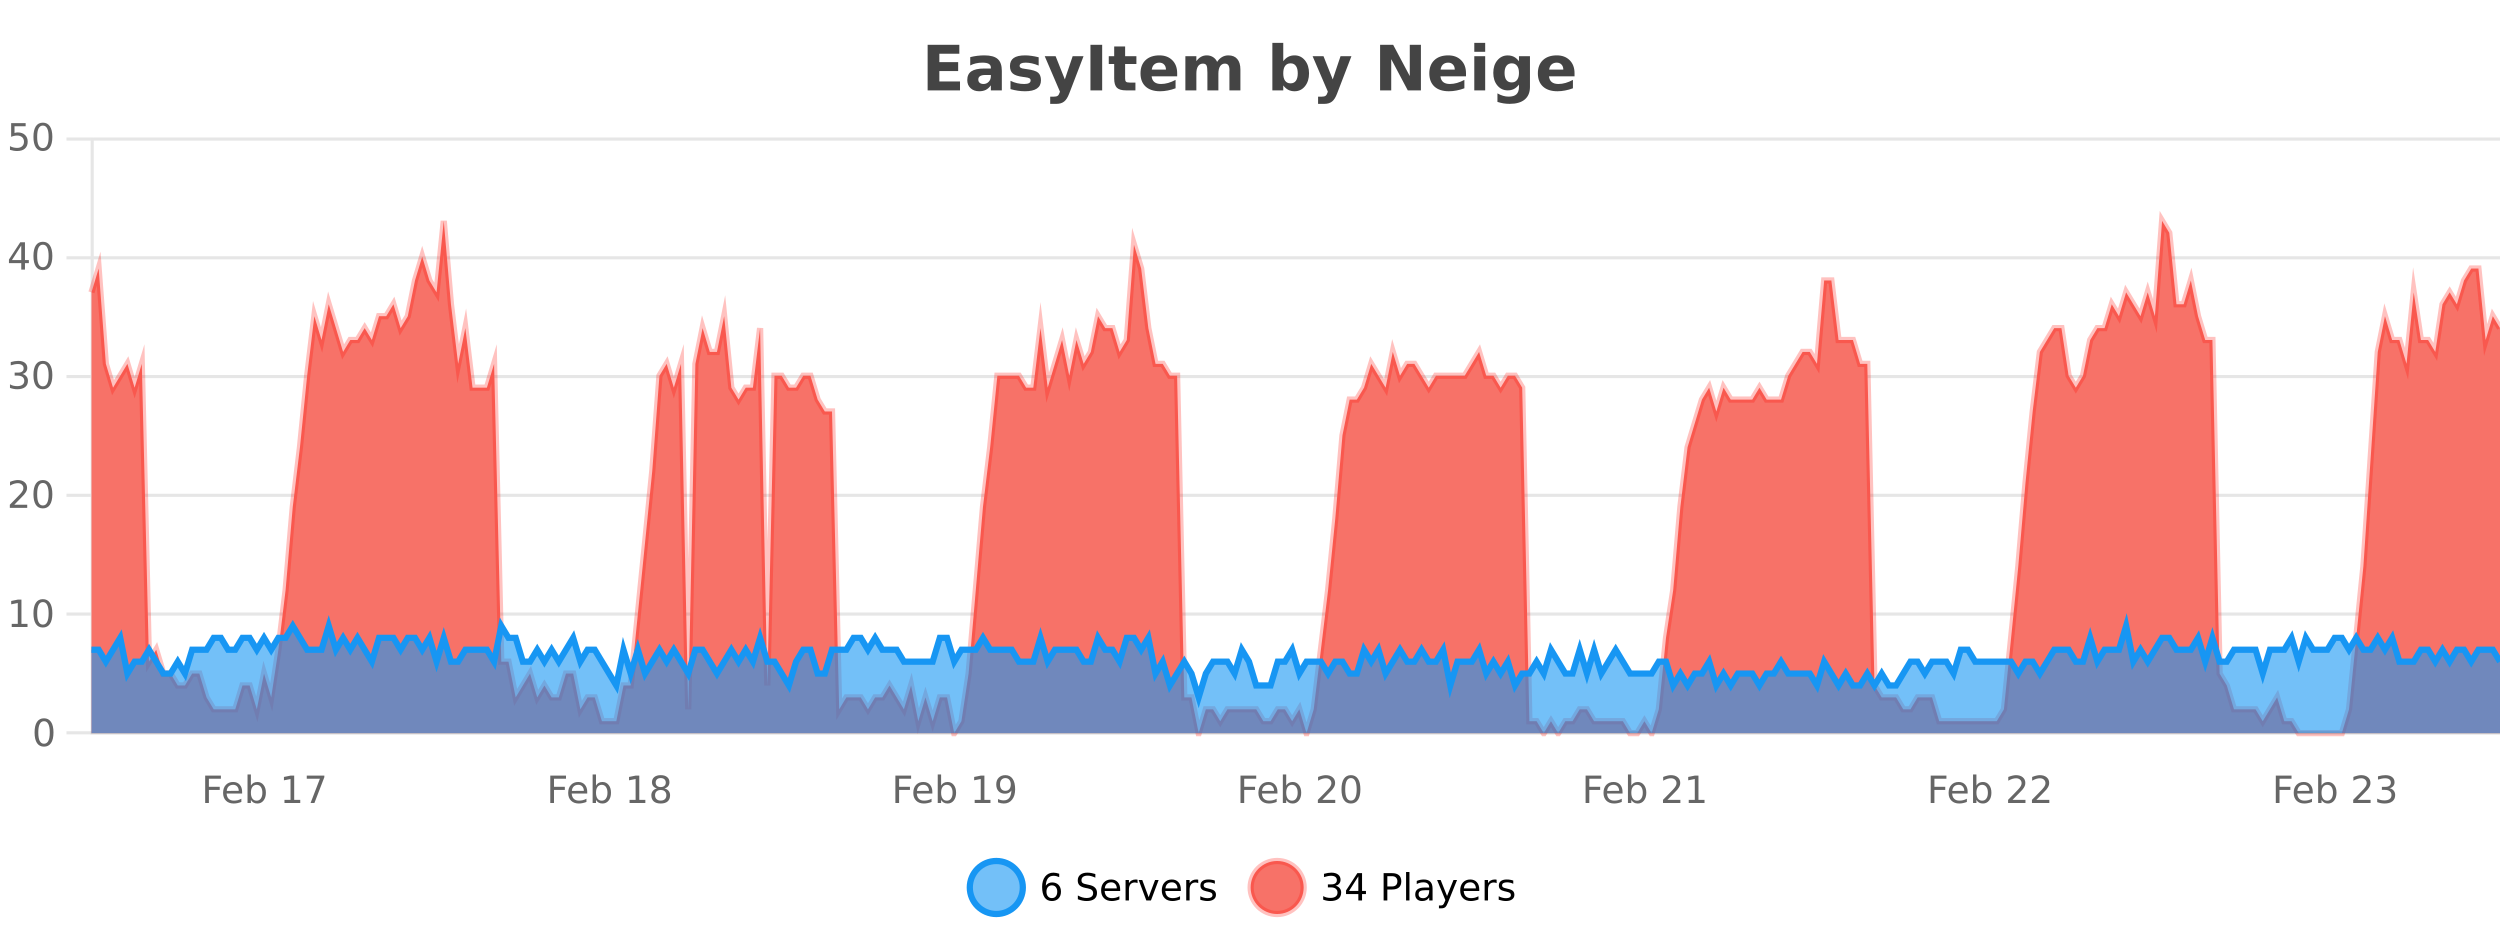 <?xml version="1.0" encoding="UTF-8"?>
<svg xmlns="http://www.w3.org/2000/svg" xmlns:xlink="http://www.w3.org/1999/xlink" width="800pt" height="300pt" viewBox="0 0 800 300" version="1.1">
<defs>
<clipPath id="clip1">
  <path d="M 282 263 L 356 263 L 356 300 L 282 300 Z M 282 263 "/>
</clipPath>
<clipPath id="clip2">
  <path d="M 371 263 L 446 263 L 446 300 L 371 300 Z M 371 263 "/>
</clipPath>
<clipPath id="clip3">
  <path d="M 29.27 70 L 800 70 L 800 234.602 L 29.27 234.602 Z M 29.27 70 "/>
</clipPath>
<clipPath id="clip4">
  <path d="M 28.27 43 L 800 43 L 800 235.602 L 28.27 235.602 Z M 28.27 43 "/>
</clipPath>
<clipPath id="clip5">
  <path d="M 29.27 200 L 800 200 L 800 234.602 L 29.27 234.602 Z M 29.27 200 "/>
</clipPath>
<clipPath id="clip6">
  <path d="M 28.27 172 L 800 172 L 800 235.602 L 28.27 235.602 Z M 28.27 172 "/>
</clipPath>
</defs>
<g id="surface393921">
<rect x="0" y="0" width="800" height="300" style="fill:rgb(100%,100%,100%);fill-opacity:1;stroke:none;"/>
<path style="fill:none;stroke-width:1;stroke-linecap:butt;stroke-linejoin:miter;stroke:rgb(0%,0%,0%);stroke-opacity:0.098;stroke-miterlimit:10;" d="M 30 234.5 L 800 234.5 "/>
<path style="fill:none;stroke-width:1;stroke-linecap:butt;stroke-linejoin:miter;stroke:rgb(0%,0%,0%);stroke-opacity:0.098;stroke-miterlimit:10;" d="M 21.27 234.5 L 29 234.5 "/>
<path style="fill:none;stroke-width:1;stroke-linecap:butt;stroke-linejoin:miter;stroke:rgb(0%,0%,0%);stroke-opacity:0.098;stroke-miterlimit:10;" d="M 30 196.5 L 800 196.5 "/>
<path style="fill:none;stroke-width:1;stroke-linecap:butt;stroke-linejoin:miter;stroke:rgb(0%,0%,0%);stroke-opacity:0.098;stroke-miterlimit:10;" d="M 21.27 196.5 L 29 196.5 "/>
<path style="fill:none;stroke-width:1;stroke-linecap:butt;stroke-linejoin:miter;stroke:rgb(0%,0%,0%);stroke-opacity:0.098;stroke-miterlimit:10;" d="M 30 158.5 L 800 158.5 "/>
<path style="fill:none;stroke-width:1;stroke-linecap:butt;stroke-linejoin:miter;stroke:rgb(0%,0%,0%);stroke-opacity:0.098;stroke-miterlimit:10;" d="M 21.27 158.5 L 29 158.5 "/>
<path style="fill:none;stroke-width:1;stroke-linecap:butt;stroke-linejoin:miter;stroke:rgb(0%,0%,0%);stroke-opacity:0.098;stroke-miterlimit:10;" d="M 30 120.5 L 800 120.5 "/>
<path style="fill:none;stroke-width:1;stroke-linecap:butt;stroke-linejoin:miter;stroke:rgb(0%,0%,0%);stroke-opacity:0.098;stroke-miterlimit:10;" d="M 21.27 120.5 L 29 120.5 "/>
<path style="fill:none;stroke-width:1;stroke-linecap:butt;stroke-linejoin:miter;stroke:rgb(0%,0%,0%);stroke-opacity:0.098;stroke-miterlimit:10;" d="M 30 82.5 L 800 82.5 "/>
<path style="fill:none;stroke-width:1;stroke-linecap:butt;stroke-linejoin:miter;stroke:rgb(0%,0%,0%);stroke-opacity:0.098;stroke-miterlimit:10;" d="M 21.27 82.5 L 29 82.5 "/>
<path style="fill:none;stroke-width:1;stroke-linecap:butt;stroke-linejoin:miter;stroke:rgb(0%,0%,0%);stroke-opacity:0.098;stroke-miterlimit:10;" d="M 30 44.5 L 800 44.5 "/>
<path style="fill:none;stroke-width:1;stroke-linecap:butt;stroke-linejoin:miter;stroke:rgb(0%,0%,0%);stroke-opacity:0.098;stroke-miterlimit:10;" d="M 21.27 44.5 L 29 44.5 "/>
<path style=" stroke:none;fill-rule:nonzero;fill:rgb(9.02%,58.824%,95.294%);fill-opacity:0.6;" d="M 327.305 284 C 327.305 288.688 323.508 292.484 318.82 292.484 C 314.133 292.484 310.336 288.688 310.336 284 C 310.336 279.312 314.133 275.516 318.82 275.516 C 323.508 275.516 327.305 279.312 327.305 284 Z M 327.305 284 "/>
<g clip-path="url(#clip1)" clip-rule="nonzero">
<path style="fill:none;stroke-width:2;stroke-linecap:butt;stroke-linejoin:miter;stroke:rgb(9.02%,58.824%,95.294%);stroke-opacity:1;stroke-miterlimit:10;" d="M 327.305 284 C 327.305 288.688 323.508 292.484 318.82 292.484 C 314.133 292.484 310.336 288.688 310.336 284 C 310.336 279.312 314.133 275.516 318.82 275.516 C 323.508 275.516 327.305 279.312 327.305 284 Z M 327.305 284 "/>
</g>
<path style=" stroke:none;fill-rule:nonzero;fill:rgb(0%,0%,0%);fill-opacity:1;" d="M 336.602 283.312 C 336.07 283.312 335.648 283.496 335.336 283.859 C 335.023 284.227 334.867 284.719 334.867 285.344 C 334.867 285.98 335.023 286.48 335.336 286.844 C 335.648 287.211 336.07 287.391 336.602 287.391 C 337.133 287.391 337.547 287.211 337.852 286.844 C 338.164 286.48 338.32 285.98 338.32 285.344 C 338.32 284.719 338.164 284.227 337.852 283.859 C 337.547 283.496 337.133 283.312 336.602 283.312 Z M 338.945 279.594 L 338.945 280.672 C 338.641 280.539 338.34 280.434 338.039 280.359 C 337.734 280.289 337.438 280.25 337.148 280.25 C 336.367 280.25 335.766 280.516 335.352 281.047 C 334.945 281.57 334.711 282.359 334.648 283.422 C 334.875 283.09 335.164 282.836 335.508 282.656 C 335.859 282.469 336.246 282.375 336.664 282.375 C 337.539 282.375 338.23 282.641 338.742 283.172 C 339.25 283.703 339.508 284.43 339.508 285.344 C 339.508 286.25 339.242 286.977 338.711 287.516 C 338.18 288.059 337.477 288.328 336.602 288.328 C 335.578 288.328 334.805 287.945 334.273 287.172 C 333.742 286.391 333.477 285.266 333.477 283.797 C 333.477 282.414 333.805 281.309 334.461 280.484 C 335.117 279.664 335.996 279.25 337.102 279.25 C 337.391 279.25 337.688 279.281 337.992 279.344 C 338.293 279.398 338.609 279.48 338.945 279.594 Z M 350.508 279.688 L 350.508 280.844 C 350.059 280.637 349.633 280.48 349.227 280.375 C 348.828 280.262 348.449 280.203 348.086 280.203 C 347.438 280.203 346.938 280.328 346.586 280.578 C 346.242 280.828 346.07 281.188 346.07 281.656 C 346.07 282.043 346.184 282.336 346.414 282.531 C 346.641 282.73 347.086 282.887 347.742 283 L 348.445 283.156 C 349.328 283.324 349.98 283.621 350.398 284.047 C 350.824 284.465 351.039 285.027 351.039 285.734 C 351.039 286.59 350.75 287.234 350.18 287.672 C 349.617 288.109 348.781 288.328 347.68 288.328 C 347.273 288.328 346.836 288.281 346.367 288.188 C 345.898 288.094 345.414 287.953 344.914 287.766 L 344.914 286.547 C 345.391 286.82 345.859 287.023 346.32 287.156 C 346.789 287.293 347.242 287.359 347.68 287.359 C 348.355 287.359 348.875 287.23 349.242 286.969 C 349.617 286.699 349.805 286.32 349.805 285.828 C 349.805 285.402 349.668 285.07 349.398 284.828 C 349.137 284.578 348.703 284.398 348.102 284.281 L 347.383 284.141 C 346.496 283.965 345.855 283.688 345.461 283.312 C 345.074 282.938 344.883 282.418 344.883 281.75 C 344.883 280.969 345.152 280.359 345.695 279.922 C 346.234 279.477 346.984 279.25 347.945 279.25 C 348.359 279.25 348.777 279.289 349.195 279.359 C 349.621 279.434 350.059 279.543 350.508 279.688 Z M 358.453 284.609 L 358.453 285.125 L 353.484 285.125 C 353.535 285.875 353.758 286.445 354.156 286.828 C 354.562 287.215 355.117 287.406 355.828 287.406 C 356.242 287.406 356.645 287.359 357.031 287.266 C 357.426 287.164 357.816 287.008 358.203 286.797 L 358.203 287.828 C 357.805 287.984 357.406 288.105 357 288.188 C 356.594 288.281 356.18 288.328 355.766 288.328 C 354.723 288.328 353.895 288.027 353.281 287.422 C 352.664 286.809 352.359 285.98 352.359 284.938 C 352.359 283.867 352.648 283.016 353.234 282.391 C 353.816 281.758 354.598 281.438 355.578 281.438 C 356.461 281.438 357.16 281.727 357.672 282.297 C 358.191 282.859 358.453 283.633 358.453 284.609 Z M 357.375 284.281 C 357.363 283.699 357.195 283.23 356.875 282.875 C 356.551 282.523 356.125 282.344 355.594 282.344 C 354.988 282.344 354.504 282.516 354.141 282.859 C 353.785 283.203 353.582 283.684 353.531 284.297 Z M 364.023 282.594 C 363.898 282.531 363.762 282.484 363.617 282.453 C 363.48 282.414 363.324 282.391 363.148 282.391 C 362.543 282.391 362.074 282.59 361.742 282.984 C 361.418 283.383 361.258 283.953 361.258 284.703 L 361.258 288.156 L 360.18 288.156 L 360.18 281.594 L 361.258 281.594 L 361.258 282.609 C 361.484 282.215 361.781 281.922 362.148 281.734 C 362.512 281.539 362.953 281.438 363.477 281.438 C 363.547 281.438 363.625 281.445 363.711 281.453 C 363.805 281.465 363.902 281.48 364.008 281.5 Z M 364.375 281.594 L 365.516 281.594 L 367.562 287.094 L 369.625 281.594 L 370.766 281.594 L 368.297 288.156 L 366.828 288.156 Z M 377.867 284.609 L 377.867 285.125 L 372.898 285.125 C 372.949 285.875 373.172 286.445 373.57 286.828 C 373.977 287.215 374.531 287.406 375.242 287.406 C 375.656 287.406 376.059 287.359 376.445 287.266 C 376.84 287.164 377.23 287.008 377.617 286.797 L 377.617 287.828 C 377.219 287.984 376.82 288.105 376.414 288.188 C 376.008 288.281 375.594 288.328 375.18 288.328 C 374.137 288.328 373.309 288.027 372.695 287.422 C 372.078 286.809 371.773 285.98 371.773 284.938 C 371.773 283.867 372.062 283.016 372.648 282.391 C 373.23 281.758 374.012 281.438 374.992 281.438 C 375.875 281.438 376.574 281.727 377.086 282.297 C 377.605 282.859 377.867 283.633 377.867 284.609 Z M 376.789 284.281 C 376.777 283.699 376.609 283.23 376.289 282.875 C 375.965 282.523 375.539 282.344 375.008 282.344 C 374.402 282.344 373.918 282.516 373.555 282.859 C 373.199 283.203 372.996 283.684 372.945 284.297 Z M 383.438 282.594 C 383.312 282.531 383.176 282.484 383.031 282.453 C 382.895 282.414 382.738 282.391 382.562 282.391 C 381.957 282.391 381.488 282.59 381.156 282.984 C 380.832 283.383 380.672 283.953 380.672 284.703 L 380.672 288.156 L 379.594 288.156 L 379.594 281.594 L 380.672 281.594 L 380.672 282.609 C 380.898 282.215 381.195 281.922 381.562 281.734 C 381.926 281.539 382.367 281.438 382.891 281.438 C 382.961 281.438 383.039 281.445 383.125 281.453 C 383.219 281.465 383.316 281.48 383.422 281.5 Z M 388.75 281.781 L 388.75 282.812 C 388.445 282.656 388.129 282.543 387.797 282.469 C 387.473 282.387 387.133 282.344 386.781 282.344 C 386.25 282.344 385.848 282.43 385.578 282.594 C 385.305 282.75 385.172 282.996 385.172 283.328 C 385.172 283.578 385.266 283.777 385.453 283.922 C 385.648 284.059 386.039 284.188 386.625 284.312 L 386.984 284.406 C 387.754 284.562 388.301 284.793 388.625 285.094 C 388.945 285.398 389.109 285.812 389.109 286.344 C 389.109 286.961 388.863 287.445 388.375 287.797 C 387.895 288.152 387.234 288.328 386.391 288.328 C 386.035 288.328 385.664 288.289 385.281 288.219 C 384.906 288.156 384.508 288.059 384.094 287.922 L 384.094 286.797 C 384.488 287.008 384.879 287.164 385.266 287.266 C 385.648 287.371 386.035 287.422 386.422 287.422 C 386.922 287.422 387.305 287.34 387.578 287.172 C 387.859 286.996 388 286.746 388 286.422 C 388 286.133 387.898 285.906 387.703 285.75 C 387.504 285.594 387.07 285.445 386.406 285.297 L 386.031 285.219 C 385.363 285.074 384.879 284.855 384.578 284.562 C 384.285 284.273 384.141 283.875 384.141 283.375 C 384.141 282.75 384.359 282.273 384.797 281.938 C 385.234 281.605 385.852 281.438 386.656 281.438 C 387.051 281.438 387.426 281.469 387.781 281.531 C 388.133 281.586 388.457 281.668 388.75 281.781 Z M 328.82 277.016 "/>
<path style=" stroke:none;fill-rule:nonzero;fill:rgb(96.863%,44.706%,40.784%);fill-opacity:1;" d="M 417.172 284 C 417.172 288.688 413.375 292.484 408.688 292.484 C 404 292.484 400.203 288.688 400.203 284 C 400.203 279.312 404 275.516 408.688 275.516 C 413.375 275.516 417.172 279.312 417.172 284 Z M 417.172 284 "/>
<g clip-path="url(#clip2)" clip-rule="nonzero">
<path style="fill:none;stroke-width:2;stroke-linecap:butt;stroke-linejoin:miter;stroke:rgb(100%,4.706%,0%);stroke-opacity:0.247;stroke-miterlimit:10;" d="M 417.172 284 C 417.172 288.688 413.375 292.484 408.688 292.484 C 404 292.484 400.203 288.688 400.203 284 C 400.203 279.312 404 275.516 408.688 275.516 C 413.375 275.516 417.172 279.312 417.172 284 Z M 417.172 284 "/>
</g>
<path style=" stroke:none;fill-rule:nonzero;fill:rgb(0%,0%,0%);fill-opacity:1;" d="M 427.375 283.438 C 427.938 283.562 428.375 283.82 428.688 284.203 C 429.008 284.578 429.172 285.047 429.172 285.609 C 429.172 286.477 428.875 287.148 428.281 287.625 C 427.688 288.094 426.844 288.328 425.75 288.328 C 425.383 288.328 425.004 288.289 424.609 288.219 C 424.223 288.148 423.828 288.039 423.422 287.891 L 423.422 286.75 C 423.742 286.938 424.098 287.086 424.484 287.188 C 424.879 287.281 425.289 287.328 425.719 287.328 C 426.457 287.328 427.02 287.184 427.406 286.891 C 427.801 286.602 428 286.172 428 285.609 C 428 285.102 427.816 284.699 427.453 284.406 C 427.086 284.117 426.586 283.969 425.953 283.969 L 424.922 283.969 L 424.922 283 L 426 283 C 426.57 283 427.016 282.887 427.328 282.656 C 427.641 282.418 427.797 282.078 427.797 281.641 C 427.797 281.195 427.633 280.852 427.312 280.609 C 427 280.371 426.547 280.25 425.953 280.25 C 425.617 280.25 425.266 280.289 424.891 280.359 C 424.523 280.422 424.117 280.527 423.672 280.672 L 423.672 279.625 C 424.129 279.5 424.551 279.406 424.938 279.344 C 425.332 279.281 425.703 279.25 426.047 279.25 C 426.953 279.25 427.664 279.453 428.188 279.859 C 428.707 280.266 428.969 280.82 428.969 281.516 C 428.969 282.008 428.828 282.418 428.547 282.75 C 428.273 283.086 427.883 283.312 427.375 283.438 Z M 434.668 280.438 L 431.684 285.109 L 434.668 285.109 Z M 434.355 279.406 L 435.855 279.406 L 435.855 285.109 L 437.105 285.109 L 437.105 286.094 L 435.855 286.094 L 435.855 288.156 L 434.668 288.156 L 434.668 286.094 L 430.73 286.094 L 430.73 284.953 Z M 443.945 280.375 L 443.945 283.672 L 445.43 283.672 C 445.98 283.672 446.406 283.531 446.711 283.25 C 447.012 282.961 447.164 282.547 447.164 282.016 C 447.164 281.496 447.012 281.094 446.711 280.812 C 446.406 280.523 445.98 280.375 445.43 280.375 Z M 442.758 279.406 L 445.43 279.406 C 446.418 279.406 447.164 279.633 447.664 280.078 C 448.164 280.516 448.414 281.164 448.414 282.016 C 448.414 282.883 448.164 283.539 447.664 283.984 C 447.164 284.422 446.418 284.641 445.43 284.641 L 443.945 284.641 L 443.945 288.156 L 442.758 288.156 Z M 449.945 279.031 L 451.023 279.031 L 451.023 288.156 L 449.945 288.156 Z M 456.266 284.859 C 455.398 284.859 454.797 284.961 454.453 285.156 C 454.117 285.355 453.953 285.695 453.953 286.172 C 453.953 286.559 454.078 286.867 454.328 287.094 C 454.586 287.312 454.93 287.422 455.359 287.422 C 455.961 287.422 456.441 287.215 456.797 286.797 C 457.16 286.371 457.344 285.805 457.344 285.094 L 457.344 284.859 Z M 458.422 284.406 L 458.422 288.156 L 457.344 288.156 L 457.344 287.156 C 457.094 287.555 456.785 287.852 456.422 288.047 C 456.055 288.234 455.609 288.328 455.078 288.328 C 454.398 288.328 453.863 288.141 453.469 287.766 C 453.07 287.383 452.875 286.875 452.875 286.25 C 452.875 285.512 453.117 284.953 453.609 284.578 C 454.109 284.203 454.848 284.016 455.828 284.016 L 457.344 284.016 L 457.344 283.906 C 457.344 283.406 457.176 283.023 456.844 282.75 C 456.52 282.48 456.066 282.344 455.484 282.344 C 455.109 282.344 454.738 282.391 454.375 282.484 C 454.02 282.578 453.68 282.715 453.359 282.891 L 453.359 281.891 C 453.754 281.734 454.133 281.621 454.5 281.547 C 454.875 281.477 455.238 281.438 455.594 281.438 C 456.539 281.438 457.25 281.684 457.719 282.172 C 458.188 282.664 458.422 283.406 458.422 284.406 Z M 463.367 288.766 C 463.062 289.547 462.766 290.055 462.477 290.297 C 462.184 290.535 461.797 290.656 461.32 290.656 L 460.461 290.656 L 460.461 289.75 L 461.086 289.75 C 461.387 289.75 461.617 289.676 461.773 289.531 C 461.938 289.395 462.121 289.066 462.32 288.547 L 462.523 288.047 L 459.867 281.594 L 461.008 281.594 L 463.055 286.719 L 465.117 281.594 L 466.258 281.594 Z M 473.359 284.609 L 473.359 285.125 L 468.391 285.125 C 468.441 285.875 468.664 286.445 469.062 286.828 C 469.469 287.215 470.023 287.406 470.734 287.406 C 471.148 287.406 471.551 287.359 471.938 287.266 C 472.332 287.164 472.723 287.008 473.109 286.797 L 473.109 287.828 C 472.711 287.984 472.312 288.105 471.906 288.188 C 471.5 288.281 471.086 288.328 470.672 288.328 C 469.629 288.328 468.801 288.027 468.188 287.422 C 467.57 286.809 467.266 285.98 467.266 284.938 C 467.266 283.867 467.555 283.016 468.141 282.391 C 468.723 281.758 469.504 281.438 470.484 281.438 C 471.367 281.438 472.066 281.727 472.578 282.297 C 473.098 282.859 473.359 283.633 473.359 284.609 Z M 472.281 284.281 C 472.27 283.699 472.102 283.23 471.781 282.875 C 471.457 282.523 471.031 282.344 470.5 282.344 C 469.895 282.344 469.41 282.516 469.047 282.859 C 468.691 283.203 468.488 283.684 468.438 284.297 Z M 478.93 282.594 C 478.805 282.531 478.668 282.484 478.523 282.453 C 478.387 282.414 478.23 282.391 478.055 282.391 C 477.449 282.391 476.98 282.59 476.648 282.984 C 476.324 283.383 476.164 283.953 476.164 284.703 L 476.164 288.156 L 475.086 288.156 L 475.086 281.594 L 476.164 281.594 L 476.164 282.609 C 476.391 282.215 476.688 281.922 477.055 281.734 C 477.418 281.539 477.859 281.438 478.383 281.438 C 478.453 281.438 478.531 281.445 478.617 281.453 C 478.711 281.465 478.809 281.48 478.914 281.5 Z M 484.242 281.781 L 484.242 282.812 C 483.938 282.656 483.621 282.543 483.289 282.469 C 482.965 282.387 482.625 282.344 482.273 282.344 C 481.742 282.344 481.34 282.43 481.07 282.594 C 480.797 282.75 480.664 282.996 480.664 283.328 C 480.664 283.578 480.758 283.777 480.945 283.922 C 481.141 284.059 481.531 284.188 482.117 284.312 L 482.477 284.406 C 483.246 284.562 483.793 284.793 484.117 285.094 C 484.438 285.398 484.602 285.812 484.602 286.344 C 484.602 286.961 484.355 287.445 483.867 287.797 C 483.387 288.152 482.727 288.328 481.883 288.328 C 481.527 288.328 481.156 288.289 480.773 288.219 C 480.398 288.156 480 288.059 479.586 287.922 L 479.586 286.797 C 479.98 287.008 480.371 287.164 480.758 287.266 C 481.141 287.371 481.527 287.422 481.914 287.422 C 482.414 287.422 482.797 287.34 483.07 287.172 C 483.352 286.996 483.492 286.746 483.492 286.422 C 483.492 286.133 483.391 285.906 483.195 285.75 C 482.996 285.594 482.562 285.445 481.898 285.297 L 481.523 285.219 C 480.855 285.074 480.371 284.855 480.07 284.562 C 479.777 284.273 479.633 283.875 479.633 283.375 C 479.633 282.75 479.852 282.273 480.289 281.938 C 480.727 281.605 481.344 281.438 482.148 281.438 C 482.543 281.438 482.918 281.469 483.273 281.531 C 483.625 281.586 483.949 281.668 484.242 281.781 Z M 418.688 277.016 "/>
<path style=" stroke:none;fill-rule:nonzero;fill:rgb(26.667%,26.667%,26.667%);fill-opacity:1;" d="M 296.844 14.344 L 306.984 14.344 L 306.984 17.188 L 300.594 17.188 L 300.594 19.891 L 306.609 19.891 L 306.609 22.734 L 300.594 22.734 L 300.594 26.078 L 307.203 26.078 L 307.203 28.922 L 296.844 28.922 Z M 315.242 24 C 314.512 24 313.965 24.125 313.602 24.375 C 313.234 24.617 313.055 24.98 313.055 25.469 C 313.055 25.906 313.199 26.25 313.492 26.5 C 313.793 26.75 314.203 26.875 314.727 26.875 C 315.383 26.875 315.934 26.641 316.383 26.172 C 316.84 25.703 317.07 25.117 317.07 24.406 L 317.07 24 Z M 320.586 22.688 L 320.586 28.922 L 317.07 28.922 L 317.07 27.297 C 316.602 27.965 316.07 28.449 315.477 28.75 C 314.891 29.051 314.18 29.203 313.336 29.203 C 312.211 29.203 311.293 28.875 310.586 28.219 C 309.875 27.555 309.523 26.695 309.523 25.641 C 309.523 24.359 309.961 23.422 310.836 22.828 C 311.719 22.227 313.109 21.922 315.008 21.922 L 317.07 21.922 L 317.07 21.641 C 317.07 21.09 316.852 20.688 316.414 20.438 C 315.977 20.18 315.293 20.047 314.367 20.047 C 313.617 20.047 312.918 20.125 312.273 20.281 C 311.625 20.43 311.027 20.648 310.477 20.938 L 310.477 18.281 C 311.227 18.094 311.977 17.953 312.727 17.859 C 313.484 17.766 314.246 17.719 315.008 17.719 C 316.977 17.719 318.398 18.109 319.273 18.891 C 320.148 19.664 320.586 20.93 320.586 22.688 Z M 332.375 18.328 L 332.375 20.984 C 331.633 20.672 330.914 20.438 330.219 20.281 C 329.52 20.125 328.859 20.047 328.234 20.047 C 327.578 20.047 327.086 20.133 326.766 20.297 C 326.441 20.465 326.281 20.719 326.281 21.062 C 326.281 21.344 326.398 21.559 326.641 21.703 C 326.891 21.852 327.328 21.961 327.953 22.031 L 328.578 22.125 C 330.367 22.355 331.57 22.73 332.188 23.25 C 332.801 23.773 333.109 24.59 333.109 25.703 C 333.109 26.871 332.676 27.746 331.812 28.328 C 330.957 28.914 329.68 29.203 327.984 29.203 C 327.254 29.203 326.504 29.145 325.734 29.031 C 324.961 28.918 324.172 28.746 323.359 28.516 L 323.359 25.859 C 324.055 26.203 324.77 26.461 325.5 26.625 C 326.227 26.793 326.973 26.875 327.734 26.875 C 328.422 26.875 328.938 26.781 329.281 26.594 C 329.625 26.406 329.797 26.125 329.797 25.75 C 329.797 25.438 329.676 25.211 329.438 25.062 C 329.195 24.906 328.723 24.789 328.016 24.703 L 327.406 24.625 C 325.844 24.43 324.75 24.07 324.125 23.547 C 323.5 23.016 323.188 22.215 323.188 21.141 C 323.188 19.984 323.582 19.125 324.375 18.562 C 325.176 18 326.395 17.719 328.031 17.719 C 328.676 17.719 329.352 17.773 330.062 17.875 C 330.77 17.969 331.539 18.121 332.375 18.328 Z M 334.312 17.984 L 337.797 17.984 L 340.75 25.406 L 343.25 17.984 L 346.734 17.984 L 342.141 29.953 C 341.68 31.172 341.141 32.02 340.516 32.5 C 339.898 32.988 339.094 33.234 338.094 33.234 L 336.062 33.234 L 336.062 30.938 L 337.156 30.938 C 337.75 30.938 338.18 30.844 338.453 30.656 C 338.723 30.469 338.93 30.129 339.078 29.641 L 339.188 29.344 Z M 348.945 14.344 L 352.695 14.344 L 352.695 28.922 L 348.945 28.922 Z M 360.039 14.875 L 360.039 17.984 L 363.648 17.984 L 363.648 20.484 L 360.039 20.484 L 360.039 25.125 C 360.039 25.637 360.137 25.98 360.336 26.156 C 360.543 26.336 360.945 26.422 361.539 26.422 L 363.336 26.422 L 363.336 28.922 L 360.336 28.922 C 358.961 28.922 357.98 28.637 357.398 28.062 C 356.824 27.48 356.539 26.5 356.539 25.125 L 356.539 20.484 L 354.805 20.484 L 354.805 17.984 L 356.539 17.984 L 356.539 14.875 Z M 376.695 23.422 L 376.695 24.422 L 368.523 24.422 C 368.605 25.246 368.902 25.859 369.414 26.266 C 369.922 26.672 370.633 26.875 371.539 26.875 C 372.277 26.875 373.031 26.766 373.805 26.547 C 374.574 26.328 375.367 26 376.18 25.562 L 376.18 28.25 C 375.355 28.562 374.527 28.797 373.695 28.953 C 372.871 29.117 372.047 29.203 371.227 29.203 C 369.246 29.203 367.703 28.703 366.602 27.703 C 365.508 26.695 364.961 25.281 364.961 23.469 C 364.961 21.68 365.496 20.273 366.57 19.25 C 367.652 18.23 369.137 17.719 371.023 17.719 C 372.742 17.719 374.117 18.242 375.148 19.281 C 376.18 20.312 376.695 21.695 376.695 23.422 Z M 373.102 22.266 C 373.102 21.602 372.906 21.062 372.523 20.656 C 372.137 20.25 371.633 20.047 371.008 20.047 C 370.328 20.047 369.777 20.242 369.352 20.625 C 368.934 21 368.672 21.547 368.57 22.266 Z M 389.477 19.797 C 389.922 19.121 390.449 18.605 391.055 18.25 C 391.668 17.898 392.34 17.719 393.07 17.719 C 394.32 17.719 395.273 18.109 395.93 18.891 C 396.594 19.664 396.93 20.789 396.93 22.266 L 396.93 28.922 L 393.414 28.922 L 393.414 23.219 C 393.414 23.137 393.414 23.047 393.414 22.953 C 393.422 22.859 393.43 22.73 393.43 22.562 C 393.43 21.793 393.312 21.234 393.086 20.891 C 392.855 20.539 392.484 20.359 391.977 20.359 C 391.32 20.359 390.809 20.637 390.445 21.188 C 390.078 21.73 389.891 22.516 389.883 23.547 L 389.883 28.922 L 386.367 28.922 L 386.367 23.219 C 386.367 22.012 386.262 21.234 386.055 20.891 C 385.844 20.539 385.477 20.359 384.945 20.359 C 384.266 20.359 383.746 20.637 383.383 21.188 C 383.016 21.73 382.836 22.516 382.836 23.547 L 382.836 28.922 L 379.32 28.922 L 379.32 17.984 L 382.836 17.984 L 382.836 19.578 C 383.273 18.965 383.766 18.5 384.32 18.188 C 384.871 17.875 385.484 17.719 386.164 17.719 C 386.914 17.719 387.578 17.902 388.164 18.266 C 388.746 18.633 389.184 19.141 389.477 19.797 Z M 412.969 26.672 C 413.719 26.672 414.289 26.402 414.688 25.859 C 415.082 25.309 415.281 24.512 415.281 23.469 C 415.281 22.43 415.082 21.637 414.688 21.094 C 414.289 20.543 413.719 20.266 412.969 20.266 C 412.219 20.266 411.641 20.543 411.234 21.094 C 410.836 21.637 410.641 22.43 410.641 23.469 C 410.641 24.5 410.836 25.293 411.234 25.844 C 411.641 26.398 412.219 26.672 412.969 26.672 Z M 410.641 19.578 C 411.129 18.945 411.664 18.477 412.25 18.172 C 412.832 17.871 413.504 17.719 414.266 17.719 C 415.617 17.719 416.727 18.258 417.594 19.328 C 418.457 20.402 418.891 21.781 418.891 23.469 C 418.891 25.148 418.457 26.523 417.594 27.594 C 416.727 28.668 415.617 29.203 414.266 29.203 C 413.504 29.203 412.832 29.051 412.25 28.75 C 411.664 28.449 411.129 27.98 410.641 27.344 L 410.641 28.922 L 407.156 28.922 L 407.156 13.719 L 410.641 13.719 Z M 420.035 17.984 L 423.52 17.984 L 426.473 25.406 L 428.973 17.984 L 432.457 17.984 L 427.863 29.953 C 427.402 31.172 426.863 32.02 426.238 32.5 C 425.621 32.988 424.816 33.234 423.816 33.234 L 421.785 33.234 L 421.785 30.938 L 422.879 30.938 C 423.473 30.938 423.902 30.844 424.176 30.656 C 424.445 30.469 424.652 30.129 424.801 29.641 L 424.91 29.344 Z M 441.629 14.344 L 445.816 14.344 L 451.129 24.344 L 451.129 14.344 L 454.691 14.344 L 454.691 28.922 L 450.488 28.922 L 445.191 18.922 L 445.191 28.922 L 441.629 28.922 Z M 469.117 23.422 L 469.117 24.422 L 460.945 24.422 C 461.027 25.246 461.324 25.859 461.836 26.266 C 462.344 26.672 463.055 26.875 463.961 26.875 C 464.699 26.875 465.453 26.766 466.227 26.547 C 466.996 26.328 467.789 26 468.602 25.562 L 468.602 28.25 C 467.777 28.562 466.949 28.797 466.117 28.953 C 465.293 29.117 464.469 29.203 463.648 29.203 C 461.668 29.203 460.125 28.703 459.023 27.703 C 457.93 26.695 457.383 25.281 457.383 23.469 C 457.383 21.68 457.918 20.273 458.992 19.25 C 460.074 18.23 461.559 17.719 463.445 17.719 C 465.164 17.719 466.539 18.242 467.57 19.281 C 468.602 20.312 469.117 21.695 469.117 23.422 Z M 465.523 22.266 C 465.523 21.602 465.328 21.062 464.945 20.656 C 464.559 20.25 464.055 20.047 463.43 20.047 C 462.75 20.047 462.199 20.242 461.773 20.625 C 461.355 21 461.094 21.547 460.992 22.266 Z M 471.773 17.984 L 475.258 17.984 L 475.258 28.922 L 471.773 28.922 Z M 471.773 13.719 L 475.258 13.719 L 475.258 16.578 L 471.773 16.578 Z M 486.07 27.062 C 485.59 27.699 485.059 28.168 484.477 28.469 C 483.891 28.773 483.219 28.922 482.461 28.922 C 481.125 28.922 480.023 28.398 479.148 27.344 C 478.281 26.293 477.852 24.953 477.852 23.328 C 477.852 21.695 478.281 20.355 479.148 19.312 C 480.023 18.262 481.125 17.734 482.461 17.734 C 483.219 17.734 483.891 17.887 484.477 18.188 C 485.059 18.492 485.59 18.965 486.07 19.609 L 486.07 17.984 L 489.586 17.984 L 489.586 27.812 C 489.586 29.57 489.027 30.914 487.914 31.844 C 486.809 32.77 485.199 33.234 483.086 33.234 C 482.406 33.234 481.746 33.18 481.102 33.078 C 480.465 32.973 479.824 32.816 479.18 32.609 L 479.18 29.875 C 479.793 30.227 480.391 30.488 480.977 30.656 C 481.559 30.832 482.148 30.922 482.742 30.922 C 483.887 30.922 484.727 30.672 485.258 30.172 C 485.797 29.672 486.07 28.887 486.07 27.812 Z M 483.758 20.266 C 483.039 20.266 482.477 20.531 482.07 21.062 C 481.664 21.594 481.461 22.352 481.461 23.328 C 481.461 24.328 481.652 25.09 482.039 25.609 C 482.434 26.121 483.008 26.375 483.758 26.375 C 484.484 26.375 485.055 26.109 485.461 25.578 C 485.867 25.047 486.07 24.297 486.07 23.328 C 486.07 22.352 485.867 21.594 485.461 21.062 C 485.055 20.531 484.484 20.266 483.758 20.266 Z M 503.852 23.422 L 503.852 24.422 L 495.68 24.422 C 495.762 25.246 496.059 25.859 496.57 26.266 C 497.078 26.672 497.789 26.875 498.695 26.875 C 499.434 26.875 500.188 26.766 500.961 26.547 C 501.73 26.328 502.523 26 503.336 25.562 L 503.336 28.25 C 502.512 28.562 501.684 28.797 500.852 28.953 C 500.027 29.117 499.203 29.203 498.383 29.203 C 496.402 29.203 494.859 28.703 493.758 27.703 C 492.664 26.695 492.117 25.281 492.117 23.469 C 492.117 21.68 492.652 20.273 493.727 19.25 C 494.809 18.23 496.293 17.719 498.18 17.719 C 499.898 17.719 501.273 18.242 502.305 19.281 C 503.336 20.312 503.852 21.695 503.852 23.422 Z M 500.258 22.266 C 500.258 21.602 500.062 21.062 499.68 20.656 C 499.293 20.25 498.789 20.047 498.164 20.047 C 497.484 20.047 496.934 20.242 496.508 20.625 C 496.09 21 495.828 21.547 495.727 22.266 Z M 295 10.359 "/>
<path style="fill:none;stroke-width:1;stroke-linecap:butt;stroke-linejoin:miter;stroke:rgb(0%,0%,0%);stroke-opacity:0.098;stroke-miterlimit:10;" d="M 29 234.5 L 801 234.5 "/>
<path style=" stroke:none;fill-rule:nonzero;fill:rgb(40%,40%,40%);fill-opacity:1;" d="M 65.656 248.203 L 70.688 248.203 L 70.688 249.203 L 66.844 249.203 L 66.844 251.781 L 70.312 251.781 L 70.312 252.781 L 66.844 252.781 L 66.844 256.953 L 65.656 256.953 Z M 77.48 253.406 L 77.48 253.922 L 72.512 253.922 C 72.562 254.672 72.785 255.242 73.184 255.625 C 73.59 256.012 74.145 256.203 74.855 256.203 C 75.27 256.203 75.672 256.156 76.059 256.062 C 76.453 255.961 76.844 255.805 77.23 255.594 L 77.23 256.625 C 76.832 256.781 76.434 256.902 76.027 256.984 C 75.621 257.078 75.207 257.125 74.793 257.125 C 73.75 257.125 72.922 256.824 72.309 256.219 C 71.691 255.605 71.387 254.777 71.387 253.734 C 71.387 252.664 71.676 251.812 72.262 251.188 C 72.844 250.555 73.625 250.234 74.605 250.234 C 75.488 250.234 76.188 250.523 76.699 251.094 C 77.219 251.656 77.48 252.43 77.48 253.406 Z M 76.402 253.078 C 76.391 252.496 76.223 252.027 75.902 251.672 C 75.578 251.32 75.152 251.141 74.621 251.141 C 74.016 251.141 73.531 251.312 73.168 251.656 C 72.812 252 72.609 252.48 72.559 253.094 Z M 83.957 253.672 C 83.957 252.883 83.789 252.262 83.457 251.812 C 83.133 251.367 82.691 251.141 82.129 251.141 C 81.555 251.141 81.102 251.367 80.77 251.812 C 80.445 252.262 80.285 252.883 80.285 253.672 C 80.285 254.465 80.445 255.09 80.77 255.547 C 81.102 255.996 81.555 256.219 82.129 256.219 C 82.691 256.219 83.133 255.996 83.457 255.547 C 83.789 255.09 83.957 254.465 83.957 253.672 Z M 80.285 251.391 C 80.512 250.996 80.801 250.703 81.145 250.516 C 81.488 250.328 81.898 250.234 82.379 250.234 C 83.18 250.234 83.832 250.555 84.332 251.188 C 84.832 251.812 85.082 252.641 85.082 253.672 C 85.082 254.703 84.832 255.539 84.332 256.172 C 83.832 256.809 83.18 257.125 82.379 257.125 C 81.898 257.125 81.488 257.031 81.145 256.844 C 80.801 256.648 80.512 256.355 80.285 255.969 L 80.285 256.953 L 79.207 256.953 L 79.207 247.828 L 80.285 247.828 Z M 91.031 255.953 L 92.969 255.953 L 92.969 249.281 L 90.859 249.703 L 90.859 248.625 L 92.953 248.203 L 94.141 248.203 L 94.141 255.953 L 96.078 255.953 L 96.078 256.953 L 91.031 256.953 Z M 98.164 248.203 L 103.789 248.203 L 103.789 248.703 L 100.617 256.953 L 99.383 256.953 L 102.367 249.203 L 98.164 249.203 Z M 64.484 245.816 "/>
<path style=" stroke:none;fill-rule:nonzero;fill:rgb(40%,40%,40%);fill-opacity:1;" d="M 176.09 248.203 L 181.121 248.203 L 181.121 249.203 L 177.277 249.203 L 177.277 251.781 L 180.746 251.781 L 180.746 252.781 L 177.277 252.781 L 177.277 256.953 L 176.09 256.953 Z M 187.914 253.406 L 187.914 253.922 L 182.945 253.922 C 182.996 254.672 183.219 255.242 183.617 255.625 C 184.023 256.012 184.578 256.203 185.289 256.203 C 185.703 256.203 186.105 256.156 186.492 256.062 C 186.887 255.961 187.277 255.805 187.664 255.594 L 187.664 256.625 C 187.266 256.781 186.867 256.902 186.461 256.984 C 186.055 257.078 185.641 257.125 185.227 257.125 C 184.184 257.125 183.355 256.824 182.742 256.219 C 182.125 255.605 181.82 254.777 181.82 253.734 C 181.82 252.664 182.109 251.812 182.695 251.188 C 183.277 250.555 184.059 250.234 185.039 250.234 C 185.922 250.234 186.621 250.523 187.133 251.094 C 187.652 251.656 187.914 252.43 187.914 253.406 Z M 186.836 253.078 C 186.824 252.496 186.656 252.027 186.336 251.672 C 186.012 251.32 185.586 251.141 185.055 251.141 C 184.449 251.141 183.965 251.312 183.602 251.656 C 183.246 252 183.043 252.48 182.992 253.094 Z M 194.391 253.672 C 194.391 252.883 194.223 252.262 193.891 251.812 C 193.566 251.367 193.125 251.141 192.562 251.141 C 191.988 251.141 191.535 251.367 191.203 251.812 C 190.879 252.262 190.719 252.883 190.719 253.672 C 190.719 254.465 190.879 255.09 191.203 255.547 C 191.535 255.996 191.988 256.219 192.562 256.219 C 193.125 256.219 193.566 255.996 193.891 255.547 C 194.223 255.09 194.391 254.465 194.391 253.672 Z M 190.719 251.391 C 190.945 250.996 191.234 250.703 191.578 250.516 C 191.922 250.328 192.332 250.234 192.812 250.234 C 193.613 250.234 194.266 250.555 194.766 251.188 C 195.266 251.812 195.516 252.641 195.516 253.672 C 195.516 254.703 195.266 255.539 194.766 256.172 C 194.266 256.809 193.613 257.125 192.812 257.125 C 192.332 257.125 191.922 257.031 191.578 256.844 C 191.234 256.648 190.945 256.355 190.719 255.969 L 190.719 256.953 L 189.641 256.953 L 189.641 247.828 L 190.719 247.828 Z M 201.461 255.953 L 203.398 255.953 L 203.398 249.281 L 201.289 249.703 L 201.289 248.625 L 203.383 248.203 L 204.57 248.203 L 204.57 255.953 L 206.508 255.953 L 206.508 256.953 L 201.461 256.953 Z M 211.426 252.797 C 210.863 252.797 210.418 252.949 210.098 253.25 C 209.773 253.555 209.613 253.965 209.613 254.484 C 209.613 255.016 209.773 255.434 210.098 255.734 C 210.418 256.039 210.863 256.188 211.426 256.188 C 211.988 256.188 212.43 256.039 212.754 255.734 C 213.074 255.434 213.238 255.016 213.238 254.484 C 213.238 253.965 213.074 253.555 212.754 253.25 C 212.441 252.949 211.996 252.797 211.426 252.797 Z M 210.238 252.297 C 209.738 252.172 209.34 251.938 209.051 251.594 C 208.77 251.242 208.629 250.812 208.629 250.312 C 208.629 249.617 208.879 249.062 209.379 248.656 C 209.879 248.25 210.559 248.047 211.426 248.047 C 212.301 248.047 212.98 248.25 213.473 248.656 C 213.973 249.062 214.223 249.617 214.223 250.312 C 214.223 250.812 214.082 251.242 213.801 251.594 C 213.52 251.938 213.121 252.172 212.613 252.297 C 213.184 252.434 213.629 252.695 213.941 253.078 C 214.262 253.465 214.426 253.934 214.426 254.484 C 214.426 255.34 214.164 255.996 213.645 256.453 C 213.133 256.902 212.395 257.125 211.426 257.125 C 210.465 257.125 209.727 256.902 209.207 256.453 C 208.684 255.996 208.426 255.34 208.426 254.484 C 208.426 253.934 208.586 253.465 208.91 253.078 C 209.23 252.695 209.676 252.434 210.238 252.297 Z M 209.816 250.422 C 209.816 250.883 209.957 251.234 210.238 251.484 C 210.52 251.734 210.914 251.859 211.426 251.859 C 211.934 251.859 212.332 251.734 212.613 251.484 C 212.902 251.234 213.051 250.883 213.051 250.422 C 213.051 249.977 212.902 249.625 212.613 249.375 C 212.332 249.117 211.934 248.984 211.426 248.984 C 210.914 248.984 210.52 249.117 210.238 249.375 C 209.957 249.625 209.816 249.977 209.816 250.422 Z M 174.918 245.816 "/>
<path style=" stroke:none;fill-rule:nonzero;fill:rgb(40%,40%,40%);fill-opacity:1;" d="M 286.523 248.203 L 291.555 248.203 L 291.555 249.203 L 287.711 249.203 L 287.711 251.781 L 291.18 251.781 L 291.18 252.781 L 287.711 252.781 L 287.711 256.953 L 286.523 256.953 Z M 298.348 253.406 L 298.348 253.922 L 293.379 253.922 C 293.43 254.672 293.652 255.242 294.051 255.625 C 294.457 256.012 295.012 256.203 295.723 256.203 C 296.137 256.203 296.539 256.156 296.926 256.062 C 297.32 255.961 297.711 255.805 298.098 255.594 L 298.098 256.625 C 297.699 256.781 297.301 256.902 296.895 256.984 C 296.488 257.078 296.074 257.125 295.66 257.125 C 294.617 257.125 293.789 256.824 293.176 256.219 C 292.559 255.605 292.254 254.777 292.254 253.734 C 292.254 252.664 292.543 251.812 293.129 251.188 C 293.711 250.555 294.492 250.234 295.473 250.234 C 296.355 250.234 297.055 250.523 297.566 251.094 C 298.086 251.656 298.348 252.43 298.348 253.406 Z M 297.27 253.078 C 297.258 252.496 297.09 252.027 296.77 251.672 C 296.445 251.32 296.02 251.141 295.488 251.141 C 294.883 251.141 294.398 251.312 294.035 251.656 C 293.68 252 293.477 252.48 293.426 253.094 Z M 304.824 253.672 C 304.824 252.883 304.656 252.262 304.324 251.812 C 304 251.367 303.559 251.141 302.996 251.141 C 302.422 251.141 301.969 251.367 301.637 251.812 C 301.312 252.262 301.152 252.883 301.152 253.672 C 301.152 254.465 301.312 255.09 301.637 255.547 C 301.969 255.996 302.422 256.219 302.996 256.219 C 303.559 256.219 304 255.996 304.324 255.547 C 304.656 255.09 304.824 254.465 304.824 253.672 Z M 301.152 251.391 C 301.379 250.996 301.668 250.703 302.012 250.516 C 302.355 250.328 302.766 250.234 303.246 250.234 C 304.047 250.234 304.699 250.555 305.199 251.188 C 305.699 251.812 305.949 252.641 305.949 253.672 C 305.949 254.703 305.699 255.539 305.199 256.172 C 304.699 256.809 304.047 257.125 303.246 257.125 C 302.766 257.125 302.355 257.031 302.012 256.844 C 301.668 256.648 301.379 256.355 301.152 255.969 L 301.152 256.953 L 300.074 256.953 L 300.074 247.828 L 301.152 247.828 Z M 311.898 255.953 L 313.836 255.953 L 313.836 249.281 L 311.727 249.703 L 311.727 248.625 L 313.82 248.203 L 315.008 248.203 L 315.008 255.953 L 316.945 255.953 L 316.945 256.953 L 311.898 256.953 Z M 319.359 256.766 L 319.359 255.688 C 319.66 255.836 319.961 255.945 320.266 256.016 C 320.566 256.09 320.867 256.125 321.172 256.125 C 321.953 256.125 322.547 255.867 322.953 255.344 C 323.367 254.812 323.602 254.012 323.656 252.938 C 323.438 253.281 323.148 253.543 322.797 253.719 C 322.453 253.898 322.066 253.984 321.641 253.984 C 320.766 253.984 320.07 253.727 319.562 253.203 C 319.051 252.672 318.797 251.945 318.797 251.016 C 318.797 250.121 319.062 249.402 319.594 248.859 C 320.125 248.32 320.832 248.047 321.719 248.047 C 322.727 248.047 323.5 248.438 324.031 249.219 C 324.57 249.992 324.844 251.117 324.844 252.594 C 324.844 253.969 324.516 255.07 323.859 255.891 C 323.203 256.715 322.32 257.125 321.219 257.125 C 320.914 257.125 320.613 257.094 320.312 257.031 C 320.008 256.977 319.691 256.891 319.359 256.766 Z M 321.719 253.062 C 322.25 253.062 322.672 252.883 322.984 252.516 C 323.297 252.152 323.453 251.652 323.453 251.016 C 323.453 250.391 323.297 249.898 322.984 249.531 C 322.672 249.168 322.25 248.984 321.719 248.984 C 321.188 248.984 320.766 249.168 320.453 249.531 C 320.148 249.898 320 250.391 320 251.016 C 320 251.652 320.148 252.152 320.453 252.516 C 320.766 252.883 321.188 253.062 321.719 253.062 Z M 285.352 245.816 "/>
<path style=" stroke:none;fill-rule:nonzero;fill:rgb(40%,40%,40%);fill-opacity:1;" d="M 396.957 248.203 L 401.988 248.203 L 401.988 249.203 L 398.145 249.203 L 398.145 251.781 L 401.613 251.781 L 401.613 252.781 L 398.145 252.781 L 398.145 256.953 L 396.957 256.953 Z M 408.781 253.406 L 408.781 253.922 L 403.812 253.922 C 403.863 254.672 404.086 255.242 404.484 255.625 C 404.891 256.012 405.445 256.203 406.156 256.203 C 406.57 256.203 406.973 256.156 407.359 256.062 C 407.754 255.961 408.145 255.805 408.531 255.594 L 408.531 256.625 C 408.133 256.781 407.734 256.902 407.328 256.984 C 406.922 257.078 406.508 257.125 406.094 257.125 C 405.051 257.125 404.223 256.824 403.609 256.219 C 402.992 255.605 402.688 254.777 402.688 253.734 C 402.688 252.664 402.977 251.812 403.562 251.188 C 404.145 250.555 404.926 250.234 405.906 250.234 C 406.789 250.234 407.488 250.523 408 251.094 C 408.52 251.656 408.781 252.43 408.781 253.406 Z M 407.703 253.078 C 407.691 252.496 407.523 252.027 407.203 251.672 C 406.879 251.32 406.453 251.141 405.922 251.141 C 405.316 251.141 404.832 251.312 404.469 251.656 C 404.113 252 403.91 252.48 403.859 253.094 Z M 415.258 253.672 C 415.258 252.883 415.09 252.262 414.758 251.812 C 414.434 251.367 413.992 251.141 413.43 251.141 C 412.855 251.141 412.402 251.367 412.07 251.812 C 411.746 252.262 411.586 252.883 411.586 253.672 C 411.586 254.465 411.746 255.09 412.07 255.547 C 412.402 255.996 412.855 256.219 413.43 256.219 C 413.992 256.219 414.434 255.996 414.758 255.547 C 415.09 255.09 415.258 254.465 415.258 253.672 Z M 411.586 251.391 C 411.812 250.996 412.102 250.703 412.445 250.516 C 412.789 250.328 413.199 250.234 413.68 250.234 C 414.48 250.234 415.133 250.555 415.633 251.188 C 416.133 251.812 416.383 252.641 416.383 253.672 C 416.383 254.703 416.133 255.539 415.633 256.172 C 415.133 256.809 414.48 257.125 413.68 257.125 C 413.199 257.125 412.789 257.031 412.445 256.844 C 412.102 256.648 411.812 256.355 411.586 255.969 L 411.586 256.953 L 410.508 256.953 L 410.508 247.828 L 411.586 247.828 Z M 423.141 255.953 L 427.281 255.953 L 427.281 256.953 L 421.719 256.953 L 421.719 255.953 C 422.164 255.496 422.773 254.875 423.547 254.094 C 424.328 253.305 424.816 252.793 425.016 252.562 C 425.398 252.148 425.664 251.793 425.812 251.5 C 425.969 251.199 426.047 250.906 426.047 250.625 C 426.047 250.156 425.879 249.777 425.547 249.484 C 425.223 249.195 424.801 249.047 424.281 249.047 C 423.906 249.047 423.508 249.109 423.094 249.234 C 422.688 249.359 422.25 249.559 421.781 249.828 L 421.781 248.625 C 422.258 248.438 422.703 248.297 423.109 248.203 C 423.523 248.102 423.906 248.047 424.25 248.047 C 425.156 248.047 425.879 248.277 426.422 248.734 C 426.961 249.184 427.234 249.789 427.234 250.547 C 427.234 250.902 427.164 251.242 427.031 251.562 C 426.895 251.887 426.648 252.266 426.297 252.703 C 426.191 252.82 425.879 253.148 425.359 253.688 C 424.836 254.23 424.098 254.984 423.141 255.953 Z M 432.293 248.984 C 431.688 248.984 431.23 249.289 430.918 249.891 C 430.613 250.484 430.465 251.387 430.465 252.594 C 430.465 253.793 430.613 254.695 430.918 255.297 C 431.23 255.891 431.688 256.188 432.293 256.188 C 432.906 256.188 433.363 255.891 433.668 255.297 C 433.98 254.695 434.137 253.793 434.137 252.594 C 434.137 251.387 433.98 250.484 433.668 249.891 C 433.363 249.289 432.906 248.984 432.293 248.984 Z M 432.293 248.047 C 433.27 248.047 434.02 248.438 434.543 249.219 C 435.062 249.992 435.324 251.117 435.324 252.594 C 435.324 254.062 435.062 255.188 434.543 255.969 C 434.02 256.742 433.27 257.125 432.293 257.125 C 431.312 257.125 430.562 256.742 430.043 255.969 C 429.531 255.188 429.277 254.062 429.277 252.594 C 429.277 251.117 429.531 249.992 430.043 249.219 C 430.562 248.438 431.312 248.047 432.293 248.047 Z M 395.785 245.816 "/>
<path style=" stroke:none;fill-rule:nonzero;fill:rgb(40%,40%,40%);fill-opacity:1;" d="M 507.391 248.203 L 512.422 248.203 L 512.422 249.203 L 508.578 249.203 L 508.578 251.781 L 512.047 251.781 L 512.047 252.781 L 508.578 252.781 L 508.578 256.953 L 507.391 256.953 Z M 519.215 253.406 L 519.215 253.922 L 514.246 253.922 C 514.297 254.672 514.52 255.242 514.918 255.625 C 515.324 256.012 515.879 256.203 516.59 256.203 C 517.004 256.203 517.406 256.156 517.793 256.062 C 518.188 255.961 518.578 255.805 518.965 255.594 L 518.965 256.625 C 518.566 256.781 518.168 256.902 517.762 256.984 C 517.355 257.078 516.941 257.125 516.527 257.125 C 515.484 257.125 514.656 256.824 514.043 256.219 C 513.426 255.605 513.121 254.777 513.121 253.734 C 513.121 252.664 513.41 251.812 513.996 251.188 C 514.578 250.555 515.359 250.234 516.34 250.234 C 517.223 250.234 517.922 250.523 518.434 251.094 C 518.953 251.656 519.215 252.43 519.215 253.406 Z M 518.137 253.078 C 518.125 252.496 517.957 252.027 517.637 251.672 C 517.312 251.32 516.887 251.141 516.355 251.141 C 515.75 251.141 515.266 251.312 514.902 251.656 C 514.547 252 514.344 252.48 514.293 253.094 Z M 525.691 253.672 C 525.691 252.883 525.523 252.262 525.191 251.812 C 524.867 251.367 524.426 251.141 523.863 251.141 C 523.289 251.141 522.836 251.367 522.504 251.812 C 522.18 252.262 522.02 252.883 522.02 253.672 C 522.02 254.465 522.18 255.09 522.504 255.547 C 522.836 255.996 523.289 256.219 523.863 256.219 C 524.426 256.219 524.867 255.996 525.191 255.547 C 525.523 255.09 525.691 254.465 525.691 253.672 Z M 522.02 251.391 C 522.246 250.996 522.535 250.703 522.879 250.516 C 523.223 250.328 523.633 250.234 524.113 250.234 C 524.914 250.234 525.566 250.555 526.066 251.188 C 526.566 251.812 526.816 252.641 526.816 253.672 C 526.816 254.703 526.566 255.539 526.066 256.172 C 525.566 256.809 524.914 257.125 524.113 257.125 C 523.633 257.125 523.223 257.031 522.879 256.844 C 522.535 256.648 522.246 256.355 522.02 255.969 L 522.02 256.953 L 520.941 256.953 L 520.941 247.828 L 522.02 247.828 Z M 533.578 255.953 L 537.719 255.953 L 537.719 256.953 L 532.156 256.953 L 532.156 255.953 C 532.602 255.496 533.211 254.875 533.984 254.094 C 534.766 253.305 535.254 252.793 535.453 252.562 C 535.836 252.148 536.102 251.793 536.25 251.5 C 536.406 251.199 536.484 250.906 536.484 250.625 C 536.484 250.156 536.316 249.777 535.984 249.484 C 535.66 249.195 535.238 249.047 534.719 249.047 C 534.344 249.047 533.945 249.109 533.531 249.234 C 533.125 249.359 532.688 249.559 532.219 249.828 L 532.219 248.625 C 532.695 248.438 533.141 248.297 533.547 248.203 C 533.961 248.102 534.344 248.047 534.688 248.047 C 535.594 248.047 536.316 248.277 536.859 248.734 C 537.398 249.184 537.672 249.789 537.672 250.547 C 537.672 250.902 537.602 251.242 537.469 251.562 C 537.332 251.887 537.086 252.266 536.734 252.703 C 536.629 252.82 536.316 253.148 535.797 253.688 C 535.273 254.23 534.535 254.984 533.578 255.953 Z M 540.398 255.953 L 542.336 255.953 L 542.336 249.281 L 540.227 249.703 L 540.227 248.625 L 542.32 248.203 L 543.508 248.203 L 543.508 255.953 L 545.445 255.953 L 545.445 256.953 L 540.398 256.953 Z M 506.219 245.816 "/>
<path style=" stroke:none;fill-rule:nonzero;fill:rgb(40%,40%,40%);fill-opacity:1;" d="M 617.824 248.203 L 622.855 248.203 L 622.855 249.203 L 619.012 249.203 L 619.012 251.781 L 622.48 251.781 L 622.48 252.781 L 619.012 252.781 L 619.012 256.953 L 617.824 256.953 Z M 629.648 253.406 L 629.648 253.922 L 624.68 253.922 C 624.73 254.672 624.953 255.242 625.352 255.625 C 625.758 256.012 626.312 256.203 627.023 256.203 C 627.438 256.203 627.84 256.156 628.227 256.062 C 628.621 255.961 629.012 255.805 629.398 255.594 L 629.398 256.625 C 629 256.781 628.602 256.902 628.195 256.984 C 627.789 257.078 627.375 257.125 626.961 257.125 C 625.918 257.125 625.09 256.824 624.477 256.219 C 623.859 255.605 623.555 254.777 623.555 253.734 C 623.555 252.664 623.844 251.812 624.43 251.188 C 625.012 250.555 625.793 250.234 626.773 250.234 C 627.656 250.234 628.355 250.523 628.867 251.094 C 629.387 251.656 629.648 252.43 629.648 253.406 Z M 628.57 253.078 C 628.559 252.496 628.391 252.027 628.07 251.672 C 627.746 251.32 627.32 251.141 626.789 251.141 C 626.184 251.141 625.699 251.312 625.336 251.656 C 624.98 252 624.777 252.48 624.727 253.094 Z M 636.125 253.672 C 636.125 252.883 635.957 252.262 635.625 251.812 C 635.301 251.367 634.859 251.141 634.297 251.141 C 633.723 251.141 633.27 251.367 632.938 251.812 C 632.613 252.262 632.453 252.883 632.453 253.672 C 632.453 254.465 632.613 255.09 632.938 255.547 C 633.27 255.996 633.723 256.219 634.297 256.219 C 634.859 256.219 635.301 255.996 635.625 255.547 C 635.957 255.09 636.125 254.465 636.125 253.672 Z M 632.453 251.391 C 632.68 250.996 632.969 250.703 633.312 250.516 C 633.656 250.328 634.066 250.234 634.547 250.234 C 635.348 250.234 636 250.555 636.5 251.188 C 637 251.812 637.25 252.641 637.25 253.672 C 637.25 254.703 637 255.539 636.5 256.172 C 636 256.809 635.348 257.125 634.547 257.125 C 634.066 257.125 633.656 257.031 633.312 256.844 C 632.969 256.648 632.68 256.355 632.453 255.969 L 632.453 256.953 L 631.375 256.953 L 631.375 247.828 L 632.453 247.828 Z M 644.008 255.953 L 648.148 255.953 L 648.148 256.953 L 642.586 256.953 L 642.586 255.953 C 643.031 255.496 643.641 254.875 644.414 254.094 C 645.195 253.305 645.684 252.793 645.883 252.562 C 646.266 252.148 646.531 251.793 646.68 251.5 C 646.836 251.199 646.914 250.906 646.914 250.625 C 646.914 250.156 646.746 249.777 646.414 249.484 C 646.09 249.195 645.668 249.047 645.148 249.047 C 644.773 249.047 644.375 249.109 643.961 249.234 C 643.555 249.359 643.117 249.559 642.648 249.828 L 642.648 248.625 C 643.125 248.438 643.57 248.297 643.977 248.203 C 644.391 248.102 644.773 248.047 645.117 248.047 C 646.023 248.047 646.746 248.277 647.289 248.734 C 647.828 249.184 648.102 249.789 648.102 250.547 C 648.102 250.902 648.031 251.242 647.898 251.562 C 647.762 251.887 647.516 252.266 647.164 252.703 C 647.059 252.82 646.746 253.148 646.227 253.688 C 645.703 254.23 644.965 254.984 644.008 255.953 Z M 651.645 255.953 L 655.785 255.953 L 655.785 256.953 L 650.223 256.953 L 650.223 255.953 C 650.668 255.496 651.277 254.875 652.051 254.094 C 652.832 253.305 653.32 252.793 653.52 252.562 C 653.902 252.148 654.168 251.793 654.316 251.5 C 654.473 251.199 654.551 250.906 654.551 250.625 C 654.551 250.156 654.383 249.777 654.051 249.484 C 653.727 249.195 653.305 249.047 652.785 249.047 C 652.41 249.047 652.012 249.109 651.598 249.234 C 651.191 249.359 650.754 249.559 650.285 249.828 L 650.285 248.625 C 650.762 248.438 651.207 248.297 651.613 248.203 C 652.027 248.102 652.41 248.047 652.754 248.047 C 653.66 248.047 654.383 248.277 654.926 248.734 C 655.465 249.184 655.738 249.789 655.738 250.547 C 655.738 250.902 655.668 251.242 655.535 251.562 C 655.398 251.887 655.152 252.266 654.801 252.703 C 654.695 252.82 654.383 253.148 653.863 253.688 C 653.34 254.23 652.602 254.984 651.645 255.953 Z M 616.652 245.816 "/>
<path style=" stroke:none;fill-rule:nonzero;fill:rgb(40%,40%,40%);fill-opacity:1;" d="M 728.258 248.203 L 733.289 248.203 L 733.289 249.203 L 729.445 249.203 L 729.445 251.781 L 732.914 251.781 L 732.914 252.781 L 729.445 252.781 L 729.445 256.953 L 728.258 256.953 Z M 740.082 253.406 L 740.082 253.922 L 735.113 253.922 C 735.164 254.672 735.387 255.242 735.785 255.625 C 736.191 256.012 736.746 256.203 737.457 256.203 C 737.871 256.203 738.273 256.156 738.66 256.062 C 739.055 255.961 739.445 255.805 739.832 255.594 L 739.832 256.625 C 739.434 256.781 739.035 256.902 738.629 256.984 C 738.223 257.078 737.809 257.125 737.395 257.125 C 736.352 257.125 735.523 256.824 734.91 256.219 C 734.293 255.605 733.988 254.777 733.988 253.734 C 733.988 252.664 734.277 251.812 734.863 251.188 C 735.445 250.555 736.227 250.234 737.207 250.234 C 738.09 250.234 738.789 250.523 739.301 251.094 C 739.82 251.656 740.082 252.43 740.082 253.406 Z M 739.004 253.078 C 738.992 252.496 738.824 252.027 738.504 251.672 C 738.18 251.32 737.754 251.141 737.223 251.141 C 736.617 251.141 736.133 251.312 735.77 251.656 C 735.414 252 735.211 252.48 735.16 253.094 Z M 746.559 253.672 C 746.559 252.883 746.391 252.262 746.059 251.812 C 745.734 251.367 745.293 251.141 744.73 251.141 C 744.156 251.141 743.703 251.367 743.371 251.812 C 743.047 252.262 742.887 252.883 742.887 253.672 C 742.887 254.465 743.047 255.09 743.371 255.547 C 743.703 255.996 744.156 256.219 744.73 256.219 C 745.293 256.219 745.734 255.996 746.059 255.547 C 746.391 255.09 746.559 254.465 746.559 253.672 Z M 742.887 251.391 C 743.113 250.996 743.402 250.703 743.746 250.516 C 744.09 250.328 744.5 250.234 744.98 250.234 C 745.781 250.234 746.434 250.555 746.934 251.188 C 747.434 251.812 747.684 252.641 747.684 253.672 C 747.684 254.703 747.434 255.539 746.934 256.172 C 746.434 256.809 745.781 257.125 744.98 257.125 C 744.5 257.125 744.09 257.031 743.746 256.844 C 743.402 256.648 743.113 256.355 742.887 255.969 L 742.887 256.953 L 741.809 256.953 L 741.809 247.828 L 742.887 247.828 Z M 754.445 255.953 L 758.586 255.953 L 758.586 256.953 L 753.023 256.953 L 753.023 255.953 C 753.469 255.496 754.078 254.875 754.852 254.094 C 755.633 253.305 756.121 252.793 756.32 252.562 C 756.703 252.148 756.969 251.793 757.117 251.5 C 757.273 251.199 757.352 250.906 757.352 250.625 C 757.352 250.156 757.184 249.777 756.852 249.484 C 756.527 249.195 756.105 249.047 755.586 249.047 C 755.211 249.047 754.812 249.109 754.398 249.234 C 753.992 249.359 753.555 249.559 753.086 249.828 L 753.086 248.625 C 753.562 248.438 754.008 248.297 754.414 248.203 C 754.828 248.102 755.211 248.047 755.555 248.047 C 756.461 248.047 757.184 248.277 757.727 248.734 C 758.266 249.184 758.539 249.789 758.539 250.547 C 758.539 250.902 758.469 251.242 758.336 251.562 C 758.199 251.887 757.953 252.266 757.602 252.703 C 757.496 252.82 757.184 253.148 756.664 253.688 C 756.141 254.23 755.402 254.984 754.445 255.953 Z M 764.656 252.234 C 765.219 252.359 765.656 252.617 765.969 253 C 766.289 253.375 766.453 253.844 766.453 254.406 C 766.453 255.273 766.156 255.945 765.562 256.422 C 764.969 256.891 764.125 257.125 763.031 257.125 C 762.664 257.125 762.285 257.086 761.891 257.016 C 761.504 256.945 761.109 256.836 760.703 256.688 L 760.703 255.547 C 761.023 255.734 761.379 255.883 761.766 255.984 C 762.16 256.078 762.57 256.125 763 256.125 C 763.738 256.125 764.301 255.98 764.688 255.688 C 765.082 255.398 765.281 254.969 765.281 254.406 C 765.281 253.898 765.098 253.496 764.734 253.203 C 764.367 252.914 763.867 252.766 763.234 252.766 L 762.203 252.766 L 762.203 251.797 L 763.281 251.797 C 763.852 251.797 764.297 251.684 764.609 251.453 C 764.922 251.215 765.078 250.875 765.078 250.438 C 765.078 249.992 764.914 249.648 764.594 249.406 C 764.281 249.168 763.828 249.047 763.234 249.047 C 762.898 249.047 762.547 249.086 762.172 249.156 C 761.805 249.219 761.398 249.324 760.953 249.469 L 760.953 248.422 C 761.41 248.297 761.832 248.203 762.219 248.141 C 762.613 248.078 762.984 248.047 763.328 248.047 C 764.234 248.047 764.945 248.25 765.469 248.656 C 765.988 249.062 766.25 249.617 766.25 250.312 C 766.25 250.805 766.109 251.215 765.828 251.547 C 765.555 251.883 765.164 252.109 764.656 252.234 Z M 727.086 245.816 "/>
<path style="fill:none;stroke-width:1;stroke-linecap:butt;stroke-linejoin:miter;stroke:rgb(0%,0%,0%);stroke-opacity:0.098;stroke-miterlimit:10;" d="M 29.5 44 L 29.5 235 "/>
<path style=" stroke:none;fill-rule:nonzero;fill:rgb(40%,40%,40%);fill-opacity:1;" d="M 14.082 230.789 C 13.477 230.789 13.02 231.094 12.707 231.695 C 12.402 232.289 12.254 233.191 12.254 234.398 C 12.254 235.598 12.402 236.5 12.707 237.102 C 13.02 237.695 13.477 237.992 14.082 237.992 C 14.695 237.992 15.152 237.695 15.457 237.102 C 15.77 236.5 15.926 235.598 15.926 234.398 C 15.926 233.191 15.77 232.289 15.457 231.695 C 15.152 231.094 14.695 230.789 14.082 230.789 Z M 14.082 229.852 C 15.059 229.852 15.809 230.242 16.332 231.023 C 16.852 231.797 17.113 232.922 17.113 234.398 C 17.113 235.867 16.852 236.992 16.332 237.773 C 15.809 238.547 15.059 238.93 14.082 238.93 C 13.102 238.93 12.352 238.547 11.832 237.773 C 11.32 236.992 11.066 235.867 11.066 234.398 C 11.066 232.922 11.32 231.797 11.832 231.023 C 12.352 230.242 13.102 229.852 14.082 229.852 Z M 10.27 227.617 "/>
<path style=" stroke:none;fill-rule:nonzero;fill:rgb(40%,40%,40%);fill-opacity:1;" d="M 3.754 199.633 L 5.691 199.633 L 5.691 192.961 L 3.582 193.383 L 3.582 192.305 L 5.676 191.883 L 6.863 191.883 L 6.863 199.633 L 8.801 199.633 L 8.801 200.633 L 3.754 200.633 Z M 13.719 192.664 C 13.113 192.664 12.656 192.969 12.344 193.57 C 12.039 194.164 11.891 195.066 11.891 196.273 C 11.891 197.473 12.039 198.375 12.344 198.977 C 12.656 199.57 13.113 199.867 13.719 199.867 C 14.332 199.867 14.789 199.57 15.094 198.977 C 15.406 198.375 15.562 197.473 15.562 196.273 C 15.562 195.066 15.406 194.164 15.094 193.57 C 14.789 192.969 14.332 192.664 13.719 192.664 Z M 13.719 191.727 C 14.695 191.727 15.445 192.117 15.969 192.898 C 16.488 193.672 16.75 194.797 16.75 196.273 C 16.75 197.742 16.488 198.867 15.969 199.648 C 15.445 200.422 14.695 200.805 13.719 200.805 C 12.738 200.805 11.988 200.422 11.469 199.648 C 10.957 198.867 10.703 197.742 10.703 196.273 C 10.703 194.797 10.957 193.672 11.469 192.898 C 11.988 192.117 12.738 191.727 13.719 191.727 Z M 2.27 189.496 "/>
<path style=" stroke:none;fill-rule:nonzero;fill:rgb(40%,40%,40%);fill-opacity:1;" d="M 4.566 161.516 L 8.707 161.516 L 8.707 162.516 L 3.145 162.516 L 3.145 161.516 C 3.59 161.059 4.199 160.438 4.973 159.656 C 5.754 158.867 6.242 158.355 6.441 158.125 C 6.824 157.711 7.09 157.355 7.238 157.062 C 7.395 156.762 7.473 156.469 7.473 156.188 C 7.473 155.719 7.305 155.34 6.973 155.047 C 6.648 154.758 6.227 154.609 5.707 154.609 C 5.332 154.609 4.934 154.672 4.52 154.797 C 4.113 154.922 3.676 155.121 3.207 155.391 L 3.207 154.188 C 3.684 154 4.129 153.859 4.535 153.766 C 4.949 153.664 5.332 153.609 5.676 153.609 C 6.582 153.609 7.305 153.84 7.848 154.297 C 8.387 154.746 8.66 155.352 8.66 156.109 C 8.66 156.465 8.59 156.805 8.457 157.125 C 8.32 157.449 8.074 157.828 7.723 158.266 C 7.617 158.383 7.305 158.711 6.785 159.25 C 6.262 159.793 5.523 160.547 4.566 161.516 Z M 13.719 154.547 C 13.113 154.547 12.656 154.852 12.344 155.453 C 12.039 156.047 11.891 156.949 11.891 158.156 C 11.891 159.355 12.039 160.258 12.344 160.859 C 12.656 161.453 13.113 161.75 13.719 161.75 C 14.332 161.75 14.789 161.453 15.094 160.859 C 15.406 160.258 15.562 159.355 15.562 158.156 C 15.562 156.949 15.406 156.047 15.094 155.453 C 14.789 154.852 14.332 154.547 13.719 154.547 Z M 13.719 153.609 C 14.695 153.609 15.445 154 15.969 154.781 C 16.488 155.555 16.75 156.68 16.75 158.156 C 16.75 159.625 16.488 160.75 15.969 161.531 C 15.445 162.305 14.695 162.688 13.719 162.688 C 12.738 162.688 11.988 162.305 11.469 161.531 C 10.957 160.75 10.703 159.625 10.703 158.156 C 10.703 156.68 10.957 155.555 11.469 154.781 C 11.988 154 12.738 153.609 13.719 153.609 Z M 2.27 151.375 "/>
<path style=" stroke:none;fill-rule:nonzero;fill:rgb(40%,40%,40%);fill-opacity:1;" d="M 7.145 119.672 C 7.707 119.797 8.145 120.055 8.457 120.438 C 8.777 120.812 8.941 121.281 8.941 121.844 C 8.941 122.711 8.645 123.383 8.051 123.859 C 7.457 124.328 6.613 124.562 5.52 124.562 C 5.152 124.562 4.773 124.523 4.379 124.453 C 3.992 124.383 3.598 124.273 3.191 124.125 L 3.191 122.984 C 3.512 123.172 3.867 123.32 4.254 123.422 C 4.648 123.516 5.059 123.562 5.488 123.562 C 6.227 123.562 6.789 123.418 7.176 123.125 C 7.57 122.836 7.77 122.406 7.77 121.844 C 7.77 121.336 7.586 120.934 7.223 120.641 C 6.855 120.352 6.355 120.203 5.723 120.203 L 4.691 120.203 L 4.691 119.234 L 5.77 119.234 C 6.34 119.234 6.785 119.121 7.098 118.891 C 7.41 118.652 7.566 118.312 7.566 117.875 C 7.566 117.43 7.402 117.086 7.082 116.844 C 6.77 116.605 6.316 116.484 5.723 116.484 C 5.387 116.484 5.035 116.523 4.66 116.594 C 4.293 116.656 3.887 116.762 3.441 116.906 L 3.441 115.859 C 3.898 115.734 4.32 115.641 4.707 115.578 C 5.102 115.516 5.473 115.484 5.816 115.484 C 6.723 115.484 7.434 115.688 7.957 116.094 C 8.477 116.5 8.738 117.055 8.738 117.75 C 8.738 118.242 8.598 118.652 8.316 118.984 C 8.043 119.32 7.652 119.547 7.145 119.672 Z M 13.719 116.422 C 13.113 116.422 12.656 116.727 12.344 117.328 C 12.039 117.922 11.891 118.824 11.891 120.031 C 11.891 121.23 12.039 122.133 12.344 122.734 C 12.656 123.328 13.113 123.625 13.719 123.625 C 14.332 123.625 14.789 123.328 15.094 122.734 C 15.406 122.133 15.562 121.23 15.562 120.031 C 15.562 118.824 15.406 117.922 15.094 117.328 C 14.789 116.727 14.332 116.422 13.719 116.422 Z M 13.719 115.484 C 14.695 115.484 15.445 115.875 15.969 116.656 C 16.488 117.43 16.75 118.555 16.75 120.031 C 16.75 121.5 16.488 122.625 15.969 123.406 C 15.445 124.18 14.695 124.562 13.719 124.562 C 12.738 124.562 11.988 124.18 11.469 123.406 C 10.957 122.625 10.703 121.5 10.703 120.031 C 10.703 118.555 10.957 117.43 11.469 116.656 C 11.988 115.875 12.738 115.484 13.719 115.484 Z M 2.27 113.254 "/>
<path style=" stroke:none;fill-rule:nonzero;fill:rgb(40%,40%,40%);fill-opacity:1;" d="M 6.801 78.555 L 3.816 83.227 L 6.801 83.227 Z M 6.488 77.523 L 7.988 77.523 L 7.988 83.227 L 9.238 83.227 L 9.238 84.211 L 7.988 84.211 L 7.988 86.273 L 6.801 86.273 L 6.801 84.211 L 2.863 84.211 L 2.863 83.07 Z M 13.719 78.305 C 13.113 78.305 12.656 78.609 12.344 79.211 C 12.039 79.805 11.891 80.707 11.891 81.914 C 11.891 83.113 12.039 84.016 12.344 84.617 C 12.656 85.211 13.113 85.508 13.719 85.508 C 14.332 85.508 14.789 85.211 15.094 84.617 C 15.406 84.016 15.562 83.113 15.562 81.914 C 15.562 80.707 15.406 79.805 15.094 79.211 C 14.789 78.609 14.332 78.305 13.719 78.305 Z M 13.719 77.367 C 14.695 77.367 15.445 77.758 15.969 78.539 C 16.488 79.312 16.75 80.438 16.75 81.914 C 16.75 83.383 16.488 84.508 15.969 85.289 C 15.445 86.062 14.695 86.445 13.719 86.445 C 12.738 86.445 11.988 86.062 11.469 85.289 C 10.957 84.508 10.703 83.383 10.703 81.914 C 10.703 80.438 10.957 79.312 11.469 78.539 C 11.988 77.758 12.738 77.367 13.719 77.367 Z M 2.27 75.137 "/>
<path style=" stroke:none;fill-rule:nonzero;fill:rgb(40%,40%,40%);fill-opacity:1;" d="M 3.566 39.406 L 8.207 39.406 L 8.207 40.406 L 4.645 40.406 L 4.645 42.547 C 4.82 42.484 4.992 42.445 5.16 42.422 C 5.336 42.391 5.508 42.375 5.676 42.375 C 6.652 42.375 7.43 42.648 8.004 43.188 C 8.574 43.719 8.863 44.438 8.863 45.344 C 8.863 46.293 8.566 47.027 7.973 47.547 C 7.387 48.07 6.566 48.328 5.504 48.328 C 5.129 48.328 4.746 48.297 4.363 48.234 C 3.988 48.172 3.598 48.078 3.191 47.953 L 3.191 46.766 C 3.543 46.953 3.91 47.094 4.285 47.188 C 4.66 47.281 5.055 47.328 5.473 47.328 C 6.148 47.328 6.684 47.152 7.082 46.797 C 7.477 46.445 7.676 45.961 7.676 45.344 C 7.676 44.742 7.477 44.262 7.082 43.906 C 6.684 43.555 6.148 43.375 5.473 43.375 C 5.16 43.375 4.84 43.414 4.52 43.484 C 4.207 43.547 3.887 43.652 3.566 43.797 Z M 13.719 40.188 C 13.113 40.188 12.656 40.492 12.344 41.094 C 12.039 41.688 11.891 42.59 11.891 43.797 C 11.891 44.996 12.039 45.898 12.344 46.5 C 12.656 47.094 13.113 47.391 13.719 47.391 C 14.332 47.391 14.789 47.094 15.094 46.5 C 15.406 45.898 15.562 44.996 15.562 43.797 C 15.562 42.59 15.406 41.688 15.094 41.094 C 14.789 40.492 14.332 40.188 13.719 40.188 Z M 13.719 39.25 C 14.695 39.25 15.445 39.641 15.969 40.422 C 16.488 41.195 16.75 42.32 16.75 43.797 C 16.75 45.266 16.488 46.391 15.969 47.172 C 15.445 47.945 14.695 48.328 13.719 48.328 C 12.738 48.328 11.988 47.945 11.469 47.172 C 10.957 46.391 10.703 45.266 10.703 43.797 C 10.703 42.32 10.957 41.195 11.469 40.422 C 11.988 39.641 12.738 39.25 13.719 39.25 Z M 2.27 37.016 "/>
<g clip-path="url(#clip3)" clip-rule="nonzero">
<path style=" stroke:none;fill-rule:nonzero;fill:rgb(96.863%,44.706%,40.784%);fill-opacity:1;" d="M 800 104.992 L 797.699 101.18 L 795.398 108.805 L 793.098 85.934 L 790.797 85.934 L 788.496 89.742 L 786.195 97.367 L 783.895 93.555 L 781.594 97.367 L 779.293 112.617 L 776.992 108.805 L 774.691 108.805 L 772.391 93.555 L 770.09 116.43 L 767.789 108.805 L 765.488 108.805 L 763.188 101.18 L 760.887 112.617 L 758.586 146.926 L 756.285 181.23 L 753.984 204.105 L 751.688 226.977 L 749.387 234.602 L 735.582 234.602 L 733.281 230.789 L 730.98 230.789 L 728.68 223.164 L 724.078 230.789 L 721.777 226.977 L 714.875 226.977 L 712.574 219.352 L 710.273 215.539 L 707.973 108.805 L 705.672 108.805 L 703.371 101.18 L 701.07 89.742 L 698.77 97.367 L 696.469 97.367 L 694.168 74.496 L 691.867 70.684 L 689.566 101.18 L 687.266 93.555 L 684.965 101.18 L 680.363 93.555 L 678.062 101.18 L 675.762 97.367 L 673.461 104.992 L 671.16 104.992 L 668.859 108.805 L 666.559 120.238 L 664.258 124.051 L 661.957 120.238 L 659.656 104.992 L 657.355 104.992 L 655.059 108.805 L 652.758 112.617 L 650.457 131.676 L 648.156 154.547 L 645.855 181.23 L 643.555 204.105 L 641.254 226.977 L 638.953 230.789 L 620.547 230.789 L 618.246 223.164 L 613.645 223.164 L 611.344 226.977 L 609.043 226.977 L 606.742 223.164 L 602.141 223.164 L 599.84 219.352 L 597.539 116.43 L 595.238 116.43 L 592.938 108.805 L 588.336 108.805 L 586.035 89.742 L 583.734 89.742 L 581.434 116.43 L 579.133 112.617 L 576.832 112.617 L 574.531 116.43 L 572.23 120.238 L 569.93 127.863 L 565.328 127.863 L 563.027 124.051 L 560.727 127.863 L 553.828 127.863 L 551.527 124.051 L 549.227 131.676 L 546.926 124.051 L 544.625 127.863 L 540.023 143.113 L 537.723 162.172 L 535.422 188.855 L 533.121 204.105 L 530.82 226.977 L 528.52 234.602 L 526.219 230.789 L 523.918 234.602 L 521.617 234.602 L 519.316 230.789 L 510.113 230.789 L 507.812 226.977 L 505.512 226.977 L 503.211 230.789 L 500.91 230.789 L 498.609 234.602 L 496.309 230.789 L 494.008 234.602 L 491.707 230.789 L 489.406 230.789 L 487.105 124.051 L 484.805 120.238 L 482.504 120.238 L 480.203 124.051 L 477.902 120.238 L 475.602 120.238 L 473.301 112.617 L 471 116.43 L 468.699 120.238 L 459.5 120.238 L 457.199 124.051 L 454.898 120.238 L 452.598 116.43 L 450.297 116.43 L 447.996 120.238 L 445.695 112.617 L 443.395 124.051 L 441.094 120.238 L 438.793 116.43 L 436.492 124.051 L 434.191 127.863 L 431.891 127.863 L 429.59 139.301 L 427.289 165.984 L 424.988 188.855 L 422.688 207.914 L 420.387 226.977 L 418.086 234.602 L 415.785 226.977 L 413.484 230.789 L 411.184 226.977 L 408.883 226.977 L 406.582 230.789 L 404.281 230.789 L 401.98 226.977 L 392.777 226.977 L 390.477 230.789 L 388.176 226.977 L 385.875 226.977 L 383.574 234.602 L 381.273 223.164 L 378.973 223.164 L 376.672 120.238 L 374.371 120.238 L 372.07 116.43 L 369.77 116.43 L 367.469 104.992 L 365.172 85.934 L 362.871 78.309 L 360.57 108.805 L 358.27 112.617 L 355.969 104.992 L 353.668 104.992 L 351.367 101.18 L 349.066 112.617 L 346.766 116.43 L 344.465 108.805 L 342.164 120.238 L 339.863 108.805 L 337.562 116.43 L 335.262 124.051 L 332.961 104.992 L 330.66 124.051 L 328.359 124.051 L 326.059 120.238 L 319.156 120.238 L 316.855 143.113 L 314.555 162.172 L 309.953 215.539 L 307.652 230.789 L 305.352 234.602 L 303.051 223.164 L 300.75 223.164 L 298.449 230.789 L 296.148 223.164 L 293.848 230.789 L 291.547 219.352 L 289.246 226.977 L 284.645 219.352 L 282.344 223.164 L 280.043 223.164 L 277.742 226.977 L 275.441 223.164 L 270.84 223.164 L 268.543 226.977 L 266.242 131.676 L 263.941 131.676 L 261.641 127.863 L 259.34 120.238 L 257.039 120.238 L 254.738 124.051 L 252.438 124.051 L 250.137 120.238 L 247.836 120.238 L 245.535 219.352 L 243.234 104.992 L 240.934 124.051 L 238.633 124.051 L 236.332 127.863 L 234.031 124.051 L 231.73 101.18 L 229.43 112.617 L 227.129 112.617 L 224.828 104.992 L 222.527 116.43 L 220.227 226.977 L 217.926 116.43 L 215.625 124.051 L 213.324 116.43 L 211.023 120.238 L 208.723 150.734 L 206.422 173.609 L 201.82 219.352 L 199.52 219.352 L 197.219 230.789 L 192.617 230.789 L 190.316 223.164 L 188.016 223.164 L 185.715 226.977 L 183.414 215.539 L 181.113 215.539 L 178.812 223.164 L 176.512 223.164 L 174.211 219.352 L 171.914 223.164 L 169.613 215.539 L 165.012 223.164 L 162.711 211.727 L 160.41 211.727 L 158.109 116.43 L 155.809 124.051 L 151.207 124.051 L 148.906 104.992 L 146.605 116.43 L 144.305 97.367 L 142.004 70.684 L 139.703 93.555 L 137.402 89.742 L 135.102 82.121 L 132.801 89.742 L 130.5 101.18 L 128.199 104.992 L 125.898 97.367 L 123.598 101.18 L 121.297 101.18 L 118.996 108.805 L 116.695 104.992 L 114.395 108.805 L 112.094 108.805 L 109.793 112.617 L 105.191 97.367 L 102.891 108.805 L 100.59 101.18 L 98.289 120.238 L 95.988 143.113 L 93.688 162.172 L 91.387 188.855 L 89.086 207.914 L 86.785 223.164 L 84.484 215.539 L 82.184 226.977 L 79.883 219.352 L 77.582 219.352 L 75.285 226.977 L 68.383 226.977 L 66.082 223.164 L 63.781 215.539 L 61.48 215.539 L 59.18 219.352 L 56.879 219.352 L 54.578 215.539 L 52.277 215.539 L 49.977 207.914 L 47.676 211.727 L 45.375 116.43 L 43.074 124.051 L 40.773 116.43 L 38.473 120.238 L 36.172 124.051 L 33.871 116.43 L 31.57 85.934 L 29.27 93.555 L 29.27 234.602 L 800 234.602 Z M 800 104.992 "/>
</g>
<g clip-path="url(#clip4)" clip-rule="nonzero">
<path style="fill:none;stroke-width:2;stroke-linecap:butt;stroke-linejoin:miter;stroke:rgb(100%,4.706%,0%);stroke-opacity:0.247;stroke-miterlimit:10;" d="M 800 104.992 L 797.699 101.18 L 795.398 108.805 L 793.098 85.934 L 790.797 85.934 L 788.496 89.742 L 786.195 97.367 L 783.895 93.555 L 781.594 97.367 L 779.293 112.617 L 776.992 108.805 L 774.691 108.805 L 772.391 93.555 L 770.09 116.43 L 767.789 108.805 L 765.488 108.805 L 763.188 101.18 L 760.887 112.617 L 758.586 146.926 L 756.285 181.23 L 753.984 204.105 L 751.688 226.977 L 749.387 234.602 L 735.582 234.602 L 733.281 230.789 L 730.98 230.789 L 728.68 223.164 L 724.078 230.789 L 721.777 226.977 L 714.875 226.977 L 712.574 219.352 L 710.273 215.539 L 707.973 108.805 L 705.672 108.805 L 703.371 101.18 L 701.07 89.742 L 698.77 97.367 L 696.469 97.367 L 694.168 74.496 L 691.867 70.684 L 689.566 101.18 L 687.266 93.555 L 684.965 101.18 L 680.363 93.555 L 678.062 101.18 L 675.762 97.367 L 673.461 104.992 L 671.16 104.992 L 668.859 108.805 L 666.559 120.238 L 664.258 124.051 L 661.957 120.238 L 659.656 104.992 L 657.355 104.992 L 655.059 108.805 L 652.758 112.617 L 650.457 131.676 L 648.156 154.547 L 645.855 181.23 L 643.555 204.105 L 641.254 226.977 L 638.953 230.789 L 620.547 230.789 L 618.246 223.164 L 613.645 223.164 L 611.344 226.977 L 609.043 226.977 L 606.742 223.164 L 602.141 223.164 L 599.84 219.352 L 597.539 116.43 L 595.238 116.43 L 592.938 108.805 L 588.336 108.805 L 586.035 89.742 L 583.734 89.742 L 581.434 116.43 L 579.133 112.617 L 576.832 112.617 L 574.531 116.43 L 572.23 120.238 L 569.93 127.863 L 565.328 127.863 L 563.027 124.051 L 560.727 127.863 L 553.828 127.863 L 551.527 124.051 L 549.227 131.676 L 546.926 124.051 L 544.625 127.863 L 540.023 143.113 L 537.723 162.172 L 535.422 188.855 L 533.121 204.105 L 530.82 226.977 L 528.52 234.602 L 526.219 230.789 L 523.918 234.602 L 521.617 234.602 L 519.316 230.789 L 510.113 230.789 L 507.812 226.977 L 505.512 226.977 L 503.211 230.789 L 500.91 230.789 L 498.609 234.602 L 496.309 230.789 L 494.008 234.602 L 491.707 230.789 L 489.406 230.789 L 487.105 124.051 L 484.805 120.238 L 482.504 120.238 L 480.203 124.051 L 477.902 120.238 L 475.602 120.238 L 473.301 112.617 L 471 116.43 L 468.699 120.238 L 459.5 120.238 L 457.199 124.051 L 454.898 120.238 L 452.598 116.43 L 450.297 116.43 L 447.996 120.238 L 445.695 112.617 L 443.395 124.051 L 441.094 120.238 L 438.793 116.43 L 436.492 124.051 L 434.191 127.863 L 431.891 127.863 L 429.59 139.301 L 427.289 165.984 L 424.988 188.855 L 422.688 207.914 L 420.387 226.977 L 418.086 234.602 L 415.785 226.977 L 413.484 230.789 L 411.184 226.977 L 408.883 226.977 L 406.582 230.789 L 404.281 230.789 L 401.98 226.977 L 392.777 226.977 L 390.477 230.789 L 388.176 226.977 L 385.875 226.977 L 383.574 234.602 L 381.273 223.164 L 378.973 223.164 L 376.672 120.238 L 374.371 120.238 L 372.07 116.43 L 369.77 116.43 L 367.469 104.992 L 365.172 85.934 L 362.871 78.309 L 360.57 108.805 L 358.27 112.617 L 355.969 104.992 L 353.668 104.992 L 351.367 101.18 L 349.066 112.617 L 346.766 116.43 L 344.465 108.805 L 342.164 120.238 L 339.863 108.805 L 337.562 116.43 L 335.262 124.051 L 332.961 104.992 L 330.66 124.051 L 328.359 124.051 L 326.059 120.238 L 319.156 120.238 L 316.855 143.113 L 314.555 162.172 L 309.953 215.539 L 307.652 230.789 L 305.352 234.602 L 303.051 223.164 L 300.75 223.164 L 298.449 230.789 L 296.148 223.164 L 293.848 230.789 L 291.547 219.352 L 289.246 226.977 L 284.645 219.352 L 282.344 223.164 L 280.043 223.164 L 277.742 226.977 L 275.441 223.164 L 270.84 223.164 L 268.543 226.977 L 266.242 131.676 L 263.941 131.676 L 261.641 127.863 L 259.34 120.238 L 257.039 120.238 L 254.738 124.051 L 252.438 124.051 L 250.137 120.238 L 247.836 120.238 L 245.535 219.352 L 243.234 104.992 L 240.934 124.051 L 238.633 124.051 L 236.332 127.863 L 234.031 124.051 L 231.73 101.18 L 229.43 112.617 L 227.129 112.617 L 224.828 104.992 L 222.527 116.43 L 220.227 226.977 L 217.926 116.43 L 215.625 124.051 L 213.324 116.43 L 211.023 120.238 L 208.723 150.734 L 206.422 173.609 L 201.82 219.352 L 199.52 219.352 L 197.219 230.789 L 192.617 230.789 L 190.316 223.164 L 188.016 223.164 L 185.715 226.977 L 183.414 215.539 L 181.113 215.539 L 178.812 223.164 L 176.512 223.164 L 174.211 219.352 L 171.914 223.164 L 169.613 215.539 L 165.012 223.164 L 162.711 211.727 L 160.41 211.727 L 158.109 116.43 L 155.809 124.051 L 151.207 124.051 L 148.906 104.992 L 146.605 116.43 L 144.305 97.367 L 142.004 70.684 L 139.703 93.555 L 137.402 89.742 L 135.102 82.121 L 132.801 89.742 L 130.5 101.18 L 128.199 104.992 L 125.898 97.367 L 123.598 101.18 L 121.297 101.18 L 118.996 108.805 L 116.695 104.992 L 114.395 108.805 L 112.094 108.805 L 109.793 112.617 L 105.191 97.367 L 102.891 108.805 L 100.59 101.18 L 98.289 120.238 L 95.988 143.113 L 93.688 162.172 L 91.387 188.855 L 89.086 207.914 L 86.785 223.164 L 84.484 215.539 L 82.184 226.977 L 79.883 219.352 L 77.582 219.352 L 75.285 226.977 L 68.383 226.977 L 66.082 223.164 L 63.781 215.539 L 61.48 215.539 L 59.18 219.352 L 56.879 219.352 L 54.578 215.539 L 52.277 215.539 L 49.977 207.914 L 47.676 211.727 L 45.375 116.43 L 43.074 124.051 L 40.773 116.43 L 38.473 120.238 L 36.172 124.051 L 33.871 116.43 L 31.57 85.934 L 29.27 93.555 "/>
</g>
<g clip-path="url(#clip5)" clip-rule="nonzero">
<path style=" stroke:none;fill-rule:nonzero;fill:rgb(9.02%,58.824%,95.294%);fill-opacity:0.6;" d="M 800 211.727 L 797.699 207.914 L 793.098 207.914 L 790.797 211.727 L 788.496 207.914 L 786.195 207.914 L 783.895 211.727 L 781.594 207.914 L 779.293 211.727 L 776.992 207.914 L 774.691 207.914 L 772.391 211.727 L 767.789 211.727 L 765.488 204.105 L 763.188 207.914 L 760.887 204.105 L 758.586 207.914 L 756.285 207.914 L 753.984 204.105 L 751.688 207.914 L 749.387 204.105 L 747.086 204.105 L 744.785 207.914 L 740.184 207.914 L 737.883 204.105 L 735.582 211.727 L 733.281 204.105 L 730.98 207.914 L 726.379 207.914 L 724.078 215.539 L 721.777 207.914 L 714.875 207.914 L 712.574 211.727 L 710.273 211.727 L 707.973 204.105 L 705.672 211.727 L 703.371 204.105 L 701.07 207.914 L 696.469 207.914 L 694.168 204.105 L 691.867 204.105 L 689.566 207.914 L 687.266 211.727 L 684.965 207.914 L 682.664 211.727 L 680.363 200.293 L 678.062 207.914 L 673.461 207.914 L 671.16 211.727 L 668.859 204.105 L 666.559 211.727 L 664.258 211.727 L 661.957 207.914 L 657.355 207.914 L 655.059 211.727 L 652.758 215.539 L 650.457 211.727 L 648.156 211.727 L 645.855 215.539 L 643.555 211.727 L 632.051 211.727 L 629.75 207.914 L 627.449 207.914 L 625.148 215.539 L 622.848 211.727 L 618.246 211.727 L 615.945 215.539 L 613.645 211.727 L 611.344 211.727 L 606.742 219.352 L 604.441 219.352 L 602.141 215.539 L 599.84 219.352 L 597.539 215.539 L 595.238 219.352 L 592.938 219.352 L 590.637 215.539 L 588.336 219.352 L 583.734 211.727 L 581.434 219.352 L 579.133 215.539 L 572.23 215.539 L 569.93 211.727 L 567.629 215.539 L 565.328 215.539 L 563.027 219.352 L 560.727 215.539 L 556.129 215.539 L 553.828 219.352 L 551.527 215.539 L 549.227 219.352 L 546.926 211.727 L 544.625 215.539 L 542.324 215.539 L 540.023 219.352 L 537.723 215.539 L 535.422 219.352 L 533.121 211.727 L 530.82 211.727 L 528.52 215.539 L 521.617 215.539 L 517.016 207.914 L 512.414 215.539 L 510.113 207.914 L 507.812 215.539 L 505.512 207.914 L 503.211 215.539 L 500.91 215.539 L 496.309 207.914 L 494.008 215.539 L 491.707 211.727 L 489.406 215.539 L 487.105 215.539 L 484.805 219.352 L 482.504 211.727 L 480.203 215.539 L 477.902 211.727 L 475.602 215.539 L 473.301 207.914 L 471 211.727 L 466.398 211.727 L 464.098 219.352 L 461.801 207.914 L 459.5 211.727 L 457.199 211.727 L 454.898 207.914 L 452.598 211.727 L 450.297 211.727 L 447.996 207.914 L 443.395 215.539 L 441.094 207.914 L 438.793 211.727 L 436.492 207.914 L 434.191 215.539 L 431.891 215.539 L 429.59 211.727 L 427.289 211.727 L 424.988 215.539 L 422.688 211.727 L 418.086 211.727 L 415.785 215.539 L 413.484 207.914 L 411.184 211.727 L 408.883 211.727 L 406.582 219.352 L 401.98 219.352 L 399.68 211.727 L 397.379 207.914 L 395.078 215.539 L 392.777 211.727 L 388.176 211.727 L 385.875 215.539 L 383.574 223.164 L 381.273 215.539 L 378.973 211.727 L 374.371 219.352 L 372.07 211.727 L 369.77 215.539 L 367.469 204.105 L 365.172 207.914 L 362.871 204.105 L 360.57 204.105 L 358.27 211.727 L 355.969 207.914 L 353.668 207.914 L 351.367 204.105 L 349.066 211.727 L 346.766 211.727 L 344.465 207.914 L 337.562 207.914 L 335.262 211.727 L 332.961 204.105 L 330.66 211.727 L 326.059 211.727 L 323.758 207.914 L 316.855 207.914 L 314.555 204.105 L 312.254 207.914 L 307.652 207.914 L 305.352 211.727 L 303.051 204.105 L 300.75 204.105 L 298.449 211.727 L 289.246 211.727 L 286.945 207.914 L 282.344 207.914 L 280.043 204.105 L 277.742 207.914 L 275.441 204.105 L 273.141 204.105 L 270.84 207.914 L 266.242 207.914 L 263.941 215.539 L 261.641 215.539 L 259.34 207.914 L 257.039 207.914 L 254.738 211.727 L 252.438 219.352 L 247.836 211.727 L 245.535 211.727 L 243.234 204.105 L 240.934 211.727 L 238.633 207.914 L 236.332 211.727 L 234.031 207.914 L 229.43 215.539 L 224.828 207.914 L 222.527 207.914 L 220.227 215.539 L 215.625 207.914 L 213.324 211.727 L 211.023 207.914 L 206.422 215.539 L 204.121 207.914 L 201.82 215.539 L 199.52 207.914 L 197.219 219.352 L 190.316 207.914 L 188.016 207.914 L 185.715 211.727 L 183.414 204.105 L 181.113 207.914 L 178.812 211.727 L 176.512 207.914 L 174.211 211.727 L 171.914 207.914 L 169.613 211.727 L 167.312 211.727 L 165.012 204.105 L 162.711 204.105 L 160.41 200.293 L 158.109 211.727 L 155.809 207.914 L 148.906 207.914 L 146.605 211.727 L 144.305 211.727 L 142.004 204.105 L 139.703 211.727 L 137.402 204.105 L 135.102 207.914 L 132.801 204.105 L 130.5 204.105 L 128.199 207.914 L 125.898 204.105 L 121.297 204.105 L 118.996 211.727 L 116.695 207.914 L 114.395 204.105 L 112.094 207.914 L 109.793 204.105 L 107.492 207.914 L 105.191 200.293 L 102.891 207.914 L 98.289 207.914 L 95.988 204.105 L 93.688 200.293 L 91.387 204.105 L 89.086 204.105 L 86.785 207.914 L 84.484 204.105 L 82.184 207.914 L 79.883 204.105 L 77.582 204.105 L 75.285 207.914 L 72.984 207.914 L 70.684 204.105 L 68.383 204.105 L 66.082 207.914 L 61.48 207.914 L 59.18 215.539 L 56.879 211.727 L 54.578 215.539 L 52.277 215.539 L 47.676 207.914 L 45.375 211.727 L 43.074 211.727 L 40.773 215.539 L 38.473 204.105 L 36.172 207.914 L 33.871 211.727 L 31.57 207.914 L 29.27 207.914 L 29.27 234.602 L 800 234.602 Z M 800 211.727 "/>
</g>
<g clip-path="url(#clip6)" clip-rule="nonzero">
<path style="fill:none;stroke-width:2;stroke-linecap:butt;stroke-linejoin:miter;stroke:rgb(9.02%,58.824%,95.294%);stroke-opacity:1;stroke-miterlimit:10;" d="M 800 211.727 L 797.699 207.914 L 793.098 207.914 L 790.797 211.727 L 788.496 207.914 L 786.195 207.914 L 783.895 211.727 L 781.594 207.914 L 779.293 211.727 L 776.992 207.914 L 774.691 207.914 L 772.391 211.727 L 767.789 211.727 L 765.488 204.105 L 763.188 207.914 L 760.887 204.105 L 758.586 207.914 L 756.285 207.914 L 753.984 204.105 L 751.688 207.914 L 749.387 204.105 L 747.086 204.105 L 744.785 207.914 L 740.184 207.914 L 737.883 204.105 L 735.582 211.727 L 733.281 204.105 L 730.98 207.914 L 726.379 207.914 L 724.078 215.539 L 721.777 207.914 L 714.875 207.914 L 712.574 211.727 L 710.273 211.727 L 707.973 204.105 L 705.672 211.727 L 703.371 204.105 L 701.07 207.914 L 696.469 207.914 L 694.168 204.105 L 691.867 204.105 L 689.566 207.914 L 687.266 211.727 L 684.965 207.914 L 682.664 211.727 L 680.363 200.293 L 678.062 207.914 L 673.461 207.914 L 671.16 211.727 L 668.859 204.105 L 666.559 211.727 L 664.258 211.727 L 661.957 207.914 L 657.355 207.914 L 655.059 211.727 L 652.758 215.539 L 650.457 211.727 L 648.156 211.727 L 645.855 215.539 L 643.555 211.727 L 632.051 211.727 L 629.75 207.914 L 627.449 207.914 L 625.148 215.539 L 622.848 211.727 L 618.246 211.727 L 615.945 215.539 L 613.645 211.727 L 611.344 211.727 L 606.742 219.352 L 604.441 219.352 L 602.141 215.539 L 599.84 219.352 L 597.539 215.539 L 595.238 219.352 L 592.938 219.352 L 590.637 215.539 L 588.336 219.352 L 583.734 211.727 L 581.434 219.352 L 579.133 215.539 L 572.23 215.539 L 569.93 211.727 L 567.629 215.539 L 565.328 215.539 L 563.027 219.352 L 560.727 215.539 L 556.129 215.539 L 553.828 219.352 L 551.527 215.539 L 549.227 219.352 L 546.926 211.727 L 544.625 215.539 L 542.324 215.539 L 540.023 219.352 L 537.723 215.539 L 535.422 219.352 L 533.121 211.727 L 530.82 211.727 L 528.52 215.539 L 521.617 215.539 L 517.016 207.914 L 512.414 215.539 L 510.113 207.914 L 507.812 215.539 L 505.512 207.914 L 503.211 215.539 L 500.91 215.539 L 496.309 207.914 L 494.008 215.539 L 491.707 211.727 L 489.406 215.539 L 487.105 215.539 L 484.805 219.352 L 482.504 211.727 L 480.203 215.539 L 477.902 211.727 L 475.602 215.539 L 473.301 207.914 L 471 211.727 L 466.398 211.727 L 464.098 219.352 L 461.801 207.914 L 459.5 211.727 L 457.199 211.727 L 454.898 207.914 L 452.598 211.727 L 450.297 211.727 L 447.996 207.914 L 443.395 215.539 L 441.094 207.914 L 438.793 211.727 L 436.492 207.914 L 434.191 215.539 L 431.891 215.539 L 429.59 211.727 L 427.289 211.727 L 424.988 215.539 L 422.688 211.727 L 418.086 211.727 L 415.785 215.539 L 413.484 207.914 L 411.184 211.727 L 408.883 211.727 L 406.582 219.352 L 401.98 219.352 L 399.68 211.727 L 397.379 207.914 L 395.078 215.539 L 392.777 211.727 L 388.176 211.727 L 385.875 215.539 L 383.574 223.164 L 381.273 215.539 L 378.973 211.727 L 374.371 219.352 L 372.07 211.727 L 369.77 215.539 L 367.469 204.105 L 365.172 207.914 L 362.871 204.105 L 360.57 204.105 L 358.27 211.727 L 355.969 207.914 L 353.668 207.914 L 351.367 204.105 L 349.066 211.727 L 346.766 211.727 L 344.465 207.914 L 337.562 207.914 L 335.262 211.727 L 332.961 204.105 L 330.66 211.727 L 326.059 211.727 L 323.758 207.914 L 316.855 207.914 L 314.555 204.105 L 312.254 207.914 L 307.652 207.914 L 305.352 211.727 L 303.051 204.105 L 300.75 204.105 L 298.449 211.727 L 289.246 211.727 L 286.945 207.914 L 282.344 207.914 L 280.043 204.105 L 277.742 207.914 L 275.441 204.105 L 273.141 204.105 L 270.84 207.914 L 266.242 207.914 L 263.941 215.539 L 261.641 215.539 L 259.34 207.914 L 257.039 207.914 L 254.738 211.727 L 252.438 219.352 L 247.836 211.727 L 245.535 211.727 L 243.234 204.105 L 240.934 211.727 L 238.633 207.914 L 236.332 211.727 L 234.031 207.914 L 229.43 215.539 L 224.828 207.914 L 222.527 207.914 L 220.227 215.539 L 215.625 207.914 L 213.324 211.727 L 211.023 207.914 L 206.422 215.539 L 204.121 207.914 L 201.82 215.539 L 199.52 207.914 L 197.219 219.352 L 190.316 207.914 L 188.016 207.914 L 185.715 211.727 L 183.414 204.105 L 181.113 207.914 L 178.812 211.727 L 176.512 207.914 L 174.211 211.727 L 171.914 207.914 L 169.613 211.727 L 167.312 211.727 L 165.012 204.105 L 162.711 204.105 L 160.41 200.293 L 158.109 211.727 L 155.809 207.914 L 148.906 207.914 L 146.605 211.727 L 144.305 211.727 L 142.004 204.105 L 139.703 211.727 L 137.402 204.105 L 135.102 207.914 L 132.801 204.105 L 130.5 204.105 L 128.199 207.914 L 125.898 204.105 L 121.297 204.105 L 118.996 211.727 L 116.695 207.914 L 114.395 204.105 L 112.094 207.914 L 109.793 204.105 L 107.492 207.914 L 105.191 200.293 L 102.891 207.914 L 98.289 207.914 L 95.988 204.105 L 93.688 200.293 L 91.387 204.105 L 89.086 204.105 L 86.785 207.914 L 84.484 204.105 L 82.184 207.914 L 79.883 204.105 L 77.582 204.105 L 75.285 207.914 L 72.984 207.914 L 70.684 204.105 L 68.383 204.105 L 66.082 207.914 L 61.48 207.914 L 59.18 215.539 L 56.879 211.727 L 54.578 215.539 L 52.277 215.539 L 47.676 207.914 L 45.375 211.727 L 43.074 211.727 L 40.773 215.539 L 38.473 204.105 L 36.172 207.914 L 33.871 211.727 L 31.57 207.914 L 29.27 207.914 "/>
</g>
</g>
</svg>
